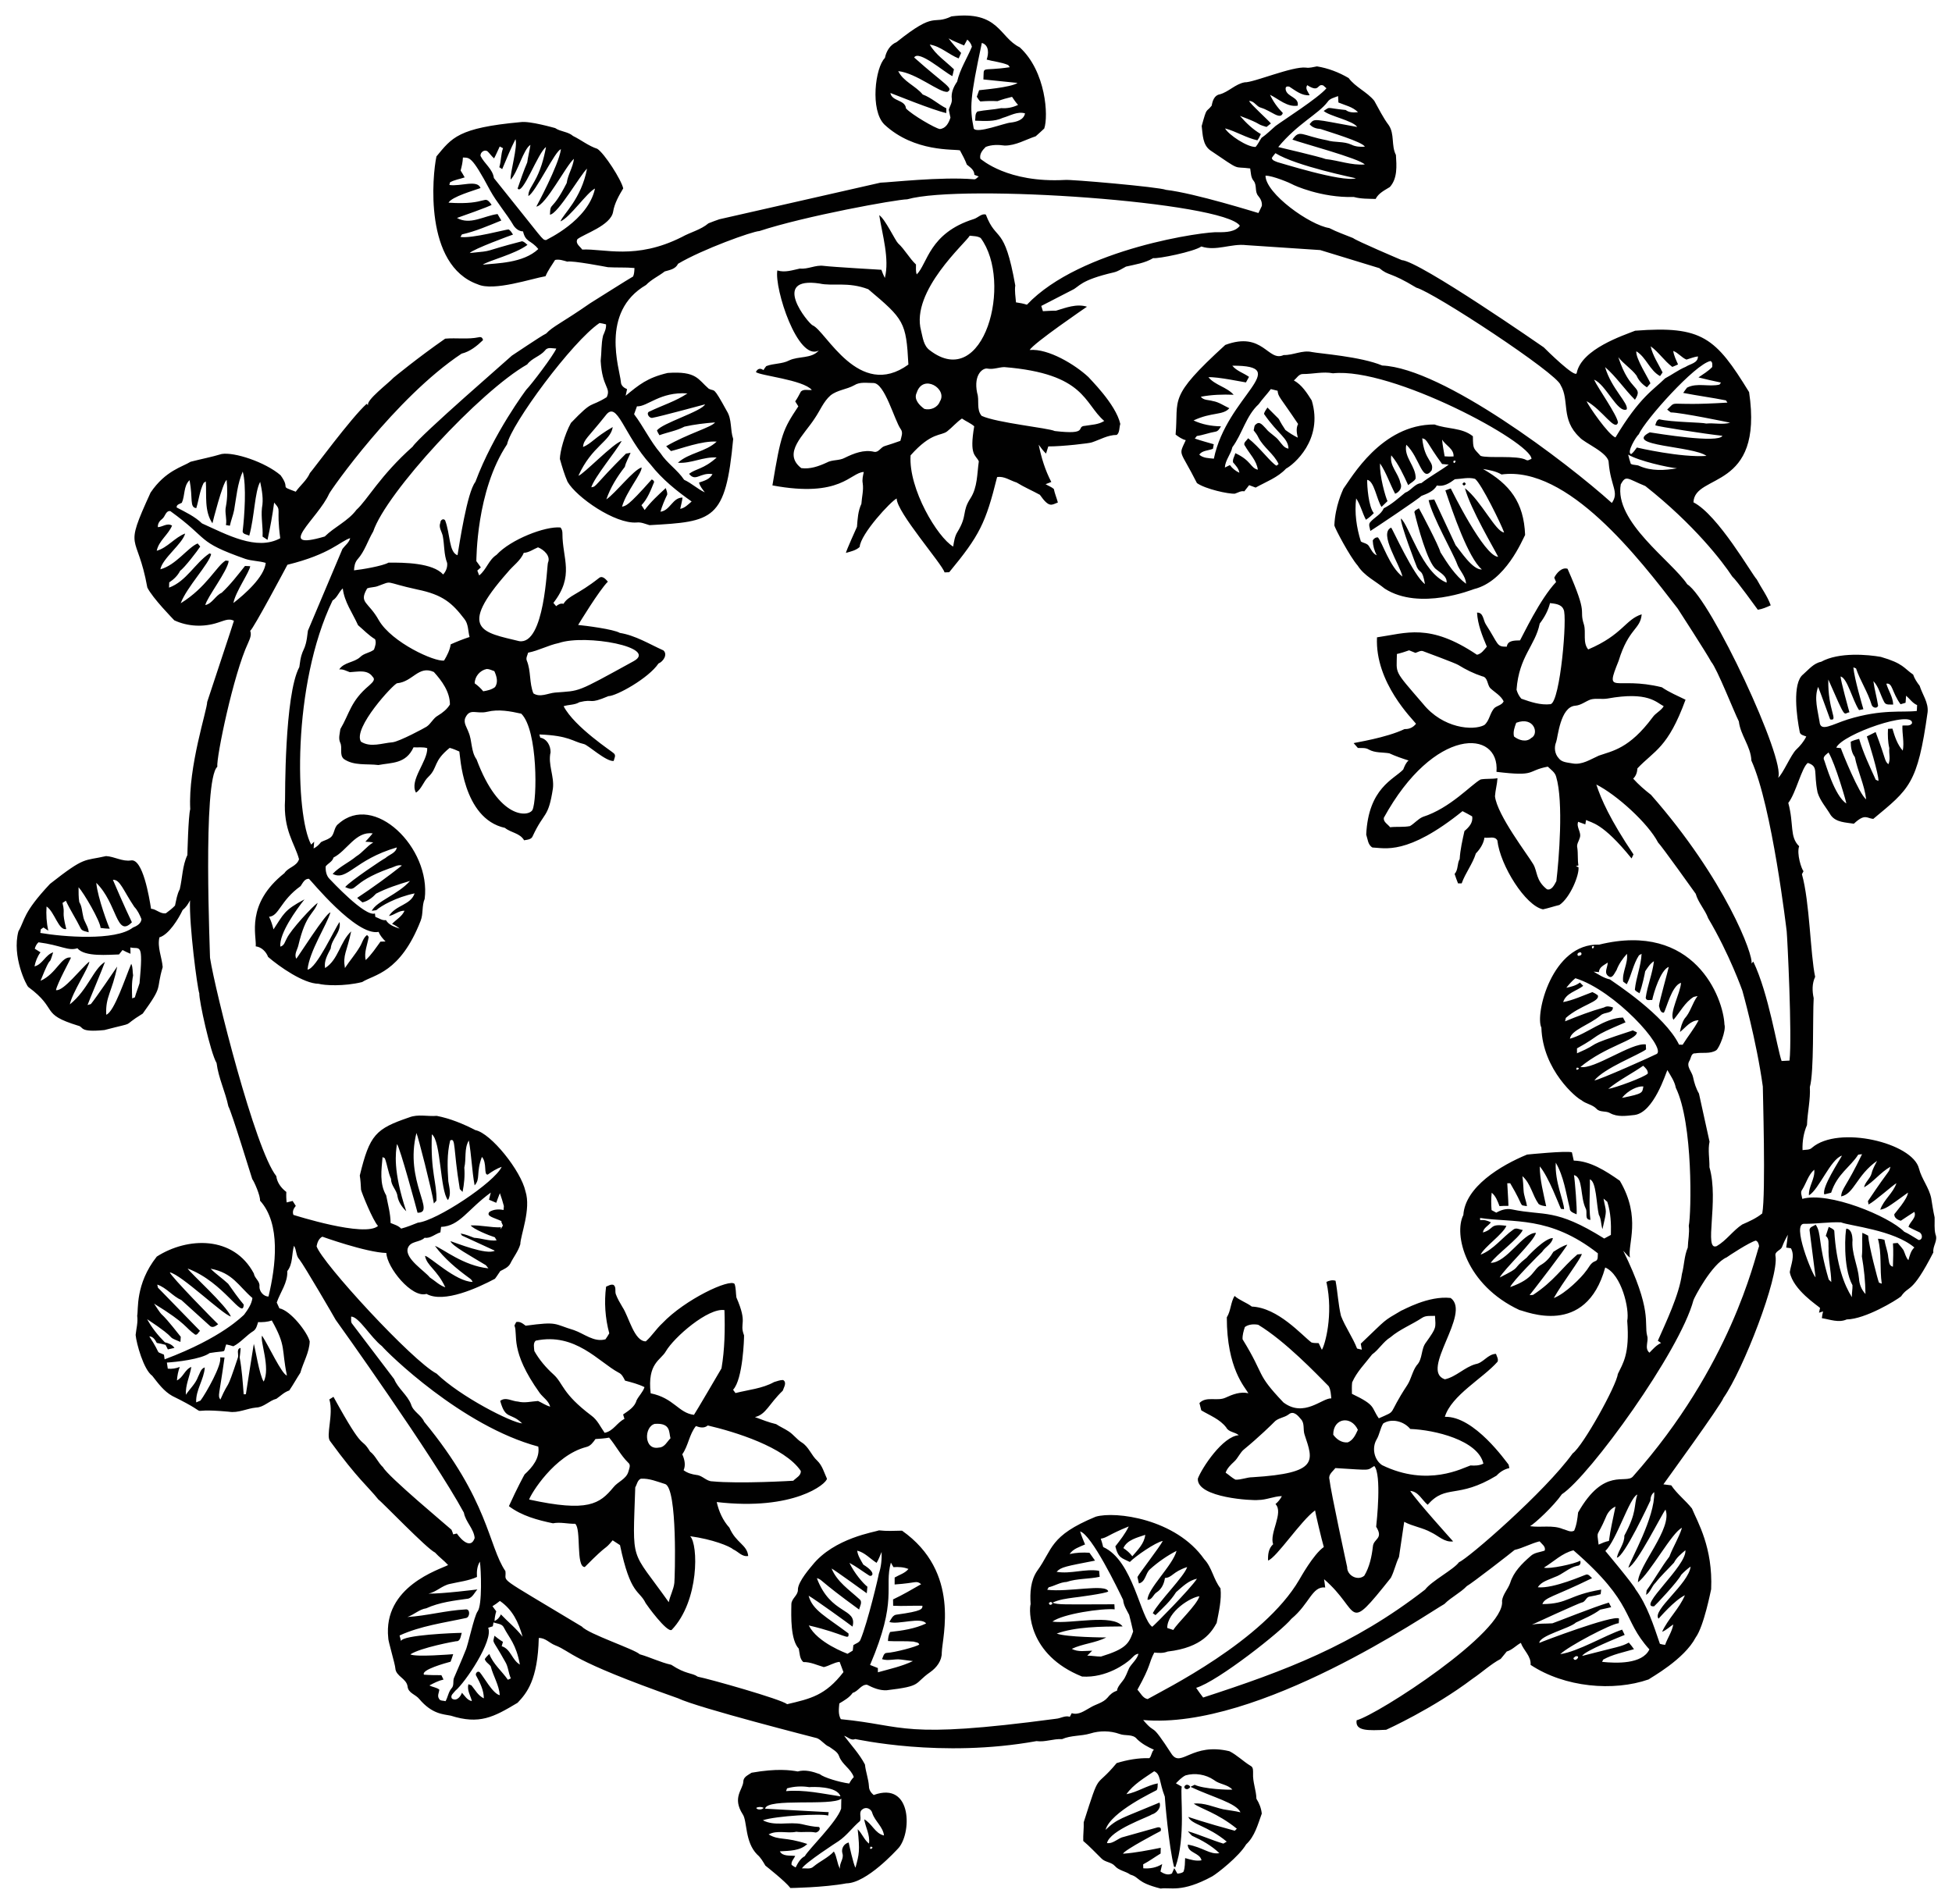 <?xml version="1.0" encoding="UTF-8"?>
<!DOCTYPE svg  PUBLIC '-//W3C//DTD SVG 1.1//EN'  'http://www.w3.org/Graphics/SVG/1.1/DTD/svg11.dtd'>
<svg enable-background="new 0 0 1667.094 1626.38" version="1.1" viewBox="0 0 1667.1 1626.4" xml:space="preserve" xmlns="http://www.w3.org/2000/svg">
<g fill="#010101">
	<path d="m1653 1054.4c-1.24-4.752-0.579-9.682-0.744-14.503-1.24-5.399-2.011-10.88-2.906-16.334-1.818-9.117-8.181-16.445-10.453-25.383-5.423-21.968-68.71-37.168-91.286-17.836-2.121 2.19-5.427 1.625-8.153 2.094-0.275-7.355 0.895-14.668 3.801-21.417 0.372-10.867 3.071-21.623 2.438-32.435 3.666-12.546 2.344-61.108 3.278-75.943-1.308-6.019-1.46-12.547 1.253-18.208-4.13-19.332-4.592-63.912-11.294-87.663 0.4-0.881 0.854-1.735 1.35-2.576-1.695-1.81-5.996-14.755-3.732-21.32-8.355-8.137-4.281-18.606-9.255-37.007 6.577-8.412 11.391-30.241 16.679-34.17 9.454 3.198 4.648 7.414 8.346 25.369 2.259 7.162 7.424 12.795 11.17 19.158 4.449 6.391 12.905 6.267 19.792 7.41 9.678-9.025 11.004-4.572 16.582-4.118 30.812-25.609 37.861-29.617 46.428-91.299 0.771-8.195-4.476-14.902-6.804-22.367-2.286-2.961-4.38-6.074-5.578-9.627-7.96-5.419-8.228-9.498-27.601-15.095-10.846-1.935-35.692-4.272-50.959 4.173-6.459 1.267-10.674 6.68-15.384 10.784-9.571 7.497-5.355 36.822-2.975 48.838 0.234 2.947 3.471 3.292 5.661 4.201-2.121 4.325-5.192 8.016-8.677 11.28-4.385 4.231-11.667 21.344-15.412 24.033 7.234-14.302-57.393-152.72-77.554-165.31-13.304-19.986-62.664-53.462-56.771-85.474 4.585-8.157 5.384-4.775 20.948 1.529 41.66 32.889 66.005 64.656 74.249 77.293 4.063 3.597 21.027 27.385 21.83 28.386 3.87-0.565 7.479-2.162 11.018-3.774-2.865-7.974-7.988-14.709-11.913-22.133-4.164-4.256-33.018-55.104-54.072-65.861 0.911-25.136 60.126-9.257 47.516-94.137-28.534-46.489-40.017-56.882-97.332-52.447-9.748 3.943-45.808 15.52-49.912 36.14-0.844 5.099-26.25-20.018-28.124-21.94-1.001-0.67-105.86-73.546-121.26-74.51-1.004-0.416-39.06-16.584-41.58-18.827-6.762-2.81-13.814-5.137-20.328-8.553-16.629-2.532-54.259-29.395-54.485-44.72 5.68-0.304 21.515 6.429 22.932 7.355 1.002 0.707 24.643 11.624 52.529 10.825 6.019 1.68 12.478 1.474 18.593 1.666 2.548-5.013 7.603-7.341 12.134-10.178 6.666-7.313 5.798-18.194 5.206-27.38-4.146-8.016-0.964-17.767-6.115-25.438-4.903-6.487-8.401-13.842-12.396-20.879-6.211-7.63-15.976-11.5-21.885-19.406-8.291-4.889-17.505-8.429-27.022-9.958-3.14 0.468-6.239 1.584-9.448 1.047-11.346-1.342-44.908 12.903-52.268 12.561-7.961 1.391-13.621 8.154-21.334 10.288-4.614 0.73-6.212 5.633-6.859 9.627-5.025 6.411-3.907 0.423-8.553 17.409 0.895 7.258 0.73 16.004 7.313 20.769 27.223 18.417 18.8 13.455 34.101 15.481 0.675 3.691 0.427 7.713 3.058 10.729 2.879 3.76 0.634 9.131 3.843 12.781 2.038 2.341 3.457 5.358 3.044 8.525-0.868 2.066-1.997 4.022-2.906 6.046-1-0.21-54.429-17.003-78.945-19.791-5.764-2.458-83.032-9.174-86.41-8.457-49.003 2.611-71.125-17.513-72.128-18.111-0.909-4.132 1.846-7.382 4.573-10.096 5.151-2.052 10.839-1.914 16.266-1.171 9.434 0.014 17.726-5.055 26.444-7.933 2.438-2.19 4.903-4.352 7.272-6.625 3.681-10.53 1.531-48.76-20.935-69.373-17.611-8.571-17.513-31.56-58.259-26.43-16.86 8.006-12.601-5.521-46.896 21.981-5.55 2.273-8.87 7.851-9.985 13.539-8.271 8.122-12.795 44.636-0.413 56.895 25.621 23.841 59.65 20.803 64.498 22.05 2.149 3.966 4.297 7.919 5.895 12.161 2.892 2.41 6.349 4.449 6.446 8.718 0.937 0.358 2.796 1.088 3.719 1.446-1.405 0.799-2.479 2.741-4.283 2.355-28.03-2.304-71.732 2.725-79.62 2.892 0 0-137.68 31.292-137.69 31.292-3.113 1.102-6.211 2.19-9.242 3.443-6.638 5.605-15.315 7.547-22.78 11.721-39.398 19.833-66.515 9.689-85.033 10.715-1.859-2.768-6.156-5.068-4.091-8.897 5.322-4.361 28.496-11.636 30.452-23.372 1.184-7.231 4.917-13.773 8.649-19.998-1.676-7.534-16.139-29.992-22.133-33.812-7.506-2.438-13.69-7.52-20.7-10.949-4.393-3.829-10.605-3.54-15.315-6.776-1-0.194-21.615-6.233-29.529-5.068-53.519 4.872-58.641 13.428-71.839 29.295-3.458 15.962-10.969 92.986 35.341 109.29 13.572 6.185 46.178-5.027 57.818-6.941 2.08-5.013 5.33-9.338 8.167-13.91 3.608-0.799 7.052 0.523 10.481 1.446 4.214-1.115 33.622 4.563 34.625 4.752 7.548 0.482 15.15-0.028 22.684 0.689-0.11 2.424-0.165 4.986-1.157 7.231-2.443 1.229-36.593 22.85-36.704 22.876-23.989 16.705-31.912 19.741-37.517 25.838-4.792 2.288-28.5 18.504-29.308 18.896-0.783 1-78.78 68.411-84.744 77.747-27.94 24.888-38.841 45.763-48.012 53.975-7.176 9.627-18.635 14.461-27.063 22.78-43.521 12.794-5.915-15.017 3.705-36.456 1.252-2.942 56.625-82.155 113.17-119.74 7.162-1.749 13.07-6.528 18.276-11.542-0.386-2.121-1.57-2.934-3.539-2.465-9.476 1.997-19.254 0.358-28.757 1.212-23.491 16.311-44.073 33.316-44.073 33.316-4.342 4.714-23.945 19.506-21.72 23.593-0.317-0.317-0.95-0.937-1.267-1.253-13.159 11.816-46.052 56.619-48.453 59.099-2.768 6.322-8.208 10.481-12.134 15.976-15.058-5.629-3.763-1.428-12.946-14.062-13.271-11.375-39.643-19.965-50.27-18.152-8.759 2.644-17.753 4.338-26.595 6.638-6.887 4.379-21.412 7.468-34.156 26.333-23.606 51.585-11.521 32.675-2.768 81.094 4.48 9.101 22.137 27.012 23.028 28.014 11.555 5.385 25.053 5.977 37.131 1.997 4.504-1.226 9.2-4.132 13.787-1.57-0.246 1.328-21.452 64.861-22.835 69.318 0.028 6.695-16.342 55.251-14.475 91.547-1.669 5.938-2.438 39.239-2.438 39.239-4.338 9.145-4.201 19.502-6.514 29.198-2.341 4.325-2.961 9.214-4.049 13.938-2.314 2.479-5.068 4.559-7.795 6.583-4.793 0.799-8.071-3.581-12.671-3.87-1.581-10.028-7.017-42.793-17.009-41.291-7.451 1.198-14.158-3.292-21.417-3.691-19.337 4.456-17.445-0.163-47.846 23.717-23.543 25.113-21.171 30.539-26.995 40.561-5.754 21.513 6.907 46.431 8.443 47.544 26.146 19.326 9.518 22.93 42.682 33.082 4.799 0.974 0.227 5.893 22.284 3.705 30.101-7.83 12.402-1.589 32.765-14.062 18.085-25.047 10.896-19.073 17.037-39.707-0.661-8.443-4.752-16.858-2.796-25.411 8.082-2.327 16.369-15.974 19.833-23.331 2.796-2.245 4.724-5.137 6.322-8.305-0.897 20.676 6.202 74.966 7.906 79.482-0.29 6 9.355 50.228 14.764 59.54 1.584 12.753 7.479 24.488 10.068 37.007 2.603 4.158 19.977 61.086 20.397 62.087 1.553 1.96 6.979 14.123 6.638 18.414 17.957 19.873 13.472 55.888 7.231 81.893-4.256 0.069-7.933-4.504-7.74-8.58 0.689-4.435-4.187-6.928-4.779-11.115-17.283-32.395-56.56-31.259-82.87-14.42-18.642 23.563-15.591 45.769-16.748 50.56 0.799 5.523-0.785 10.949-1.336 16.403 0.656 7.204 6.795 29.664 14.2 34.886 5.013 6.391 9.903 13.222 17.161 17.243 40.325 19.813 4.854 9.445 48.163 13.428 8.043 1.391 15.508-2.823 23.4-3.553 6.666-0.207 11.128-5.936 17.326-7.492 3.581-2.479 6.694-5.729 10.963-7.093 3.374-4.903 6.225-10.178 9.476-15.15 2.493-8.952 7.644-17.285 7.988-26.733-1.88-7.76-16.315-26.446-25.893-28.289-0.757-1.667-1.515-3.305-2.272-4.944 3.057-8.952 9.503-16.927 9.007-26.829 4.917-6.198 3.664-14.42 5.716-21.664 2.369 3.622 1.474 8.456 4.628 11.693 4.077 5.136 30.123 49.88 30.975 51.551 0.831 1.001 83.575 116.86 109.51 164.76 1.391 7.864 8.429 13.511 9.214 21.623-3.06 9.248-10.702 2.643-15.233-3.829-1.047 0.234-2.08 0.468-3.113 0.73-0.386-1.364-0.868-2.686-1.446-3.953-3.436-3.154-54.417-45.647-58.41-53.314-4.393-4.022-6.363-9.792-11.142-13.47-8.616-14.09-3.809 3.243-31.25-46.758-0.881 0.551-2.631 1.667-3.512 2.217 3.849 12.985-3.391 31.254 0.757 35.795 23.732 32.547 32.103 38.401 41.125 49.733 2.818 1.794 41.467 42.157 48.37 45.271 3.457 3.843 7.699 6.831 11.17 10.688-7.311 3.847-55.805 18.262-51.111 62.418-0.303 1.778 5.881 22.417 6.032 25.741 0.468 6.955 9.476 8.594 10.454 15.522 0.565 5.798 6.845 6.79 9.985 10.729 11.028 13.089 20.68 12.951 26.871 14.241 24.512 7.751 36.444 1.385 57.088-10.991 7.85-8.264 17.246-19.526 18.111-55.325 5.426-0.344 9.159 4.352 13.924 6.17 14.933 5.843 10.721 12.046 105 45.298 17.123 8.244 118.5 33.981 118.71 34.088 4.063 1.68 6.432 5.771 10.536 7.396 3.085 2.3 7.052 4.173 8.36 8.085 2.493 7.065 10.082 10.632 12.506 17.753-1.611 1.584-2.851 3.484-3.898 5.495-8.655-1.167-21.686-5.123-25.19-8.016-5.936-2.19-12.506-4.077-18.772-2.3-6.362-1.101-17.763-2.739-39.445 1.088-2.879 1.997-7.065 3.54-7.052 7.671-0.414 6.876-9.679 13.494-0.523 27.807 4.005 5.693 1.664 23.611 12.354 34.39 3.044 2.562 5.013 6.074 7.01 9.476 1.013 0.833 17.082 13.453 21.389 19.144 0 0 28.609-0.396 47.778-3.98 17.466-0.215 42.761-28.344 43.77-29.336 12.145-11.793 13.214-58.481-20.439-46.125-2.259-1.901-4.035-4.352-4.035-7.41-0.386-6.363-2.768-12.34-3.416-18.648-4.697-9.007-11.734-16.472-17.781-24.529 3.237 0.992 5.812 4.339 9.489 2.796 1.048-0.019 73.229 16.498 154.82 1.735 7.396 1.047 14.393-2.149 21.775-1.667 7.602-3.388 16.169-2.465 24.061-4.807 8.14-2.562 17.12-2.479 25.177 0.4 4.848 1.845 11.266-0.234 14.833 4.366 4.132 4.035 9.186 6.735 14.42 9.063-2.162 1.956-1.901 5.289-3.884 7.217-9.476-0.248-18.924 1.432-27.945 4.214-19.326 23.343-13.456 4.586-28.124 50.532 0.193 5.33-0.578 10.646-0.399 15.99 5.537 4.628 10.385 9.985 15.591 14.999 3.154 3.25 8.374 2.947 11.431 6.377 3.484 4.022 9.063 4.338 13.249 7.396 8.312 2.302 4.742 6.566 25.879 11.886 8.016-1.365 17.544 3.943 43.907-10.371 4.407-2.523 23.051-17.117 29.047-27.353 7.451-6.9 10.013-17.106 13.373-26.32-0.496-4.614-2.135-8.801-4.573-12.671-0.193-7.327-3.25-14.255-2.865-21.623-0.041-2.314 0.344-5.275-2.121-6.487-6.266-3.801-11.473-9.145-18.028-12.492-31.922-7.675-41.12 14.089-49.251 2.631-19.705-30.385-12.281-14.85-24.447-29.281 98.598 8.642 243.62-91.591 257.23-99.095 5.743-5.826 13.456-9.379 19.185-15.329 3.861-1.979 38.954-29.191 40.781-30.865 7.355-1.722 13.993-5.537 21.334-7.354 1.873 2.272 5.482 4.435 4.394 7.892-4.104 1.474-8.925 1.611-12.203 4.834-7.176 6.225-14.393 13.387-17.257 22.697-1.832 5.371-6.294 9.682-7.01 15.426 3.656 26.279-106.26 97.26-124.18 102-1.39 9.382 9.873 8.823 25.273 8.112 0 0 39.849-17.936 73.67-43.536 8.167-5.482 15.508-12.451 24.116-17.01 1.79-2.038 3.402-4.242 5.165-6.308 4.655-1.35 7.878-5.11 12.037-7.382 2.341 6.556 8.925 11.321 8.319 18.8 29.206 19.351 70.945 22.845 100.79 12.437 1.858-1.522 30.405-17.026 40.203-35.837 7.039-9.542 12.954-40.247 13.222-41.249 1.543-35.625-11.474-57.129-16.417-68.974-5.537-6.941-12.671-12.327-17.671-19.736-2.245-0.317-4.49-0.578-6.693-0.854 0.663-1.071 49.067-67.512 51.345-73.932 16.789-23.816 47.412-103.15 44.39-121.1-0.923-4.146 4.545-4.669 5.647-7.906 1.364-3.553 3.016-6.969 4.862-10.288-0.275 3.677-0.895 7.313-1.377 10.977 1.005 0.151 3.03 0.441 4.036 0.592 3.65 6.597 0.027 13.69-0.978 20.425 2.946 15.28 23.977 28.574 25.865 30.575-0.331 1.322-0.634 2.672-0.895 4.049 1.143-0.372 2.3-0.73 3.471-1.102-0.496 1.887-0.854 3.801-1.033 5.757 6.969 1.116 14.338 4.187 21.21 1.088 15.898-0.227 42.35-16.337 46.442-19.709 6.937-10.123 8.754-0.954 27.559-37.544-0.753-5.396 4.136-10.134 1.809-15.423zm-76.164-368.08c-10.061-6.379-17.778-34.298-18.855-36.897-1.749-2.934 1.818-4.958 3.663-6.625 5.734 9.337 15.289 42.521 15.192 43.522zm56.11-68.464c-1.763 2.823-5.482 1.515-8.195 1.956-0.303 7.134 1.694 14.282 0.303 21.375-4.655-5.165-6.914-12.216-8.842-18.786-0.936 0.055-2.837 0.151-3.787 0.207-0.248 5.509-0.138 11.073 1.143 16.458-0.51 4.6 1.253 9.434-0.813 13.759-3.635-3.321-1.584-3.036-10.88-27.504-2.521 1.253-5.027 2.479-7.506 3.76 1.026 2.289 10.329 32.766 9.917 38.013-0.579-0.262-1.735-0.757-2.314-1.019-5.192-11.459-10.66-22.835-14.186-34.941-2.493 0.578-4.917 1.336-7.189 2.452 0.041 4.614 0.661 9.324 3.526 13.125 2.451 12.175 8.222 23.648 9.668 36.126-6.06-4.496-20.453-40.136-21.623-43.756-0.978-0.11-2.934-0.331-3.911-0.441 5.268-11.679 66.291-32.582 64.689-20.784zm-80.171-31.099c1.552 3.661 10.274 27.78 10.274 27.78 7.486 1.554-2.165-7.64-1.584-34.087 15.827 36.097 12.561 28.656 18.042 28.014-0.29-1.001-7.719-27.548-7.52-30.644 5.902 1.733 9.807 19.634 15.715 28.744 0.923-0.193 2.782-0.565 3.719-0.758-0.765-2.613-7.813-26.392-8.553-35.74 0.565 0.234 1.694 0.675 2.259 0.895 3.608 10.701 10.082 20.149 13.304 30.975 0.675 2.465 4.407 3.815 5.578 0.964-1.074-7.079-3.126-13.979-4.049-21.072 4.724 4.986 5.977 11.858 9.159 17.698 1.35 3.126 5.054 2.093 7.754 2.341-0.234-6.542-4.077-11.845-5.867-17.849 5.457-0.988 4.561 7.088 12.147 17.56 1.061-0.317 3.209-0.95 4.283-1.267 0.11-2.025 0.262-4.035 0.468-6.032 3.154 2.672 5.44 6.349 9.393 8.016-0.097 1.666-0.179 3.333-0.248 5.013-12.485 1.511-29.473-1.812-58.796 7.176-13.887 4.425-23.56 11.087-24.268 2.052-1.513-9.74-4.873-20.152-1.21-29.779zm-1140.5-360.64c5.362-3.679 27.471-8.901 38.206-16.941-1.405-1.212-2.713-2.644-4.572-3.113-36.901 9.53-21.722 7.803-44.734 10.082 2.672-3.295 35.886-15.441 36.966-15.77-1.088-1.611-2.025-3.471-3.829-4.38-2.085-0.113-30.976 7.926-41.07 6.418 0.317-0.537 0.95-1.625 1.267-2.176 11.597-2.603 22.629-7.423 33.633-11.886-1.061-1.846-2.135-3.678-3.209-5.509-11.349 1.432-23.414 9.723-34.652 3.333 1.001-0.343 29.075-10.171 29.57-11.252-7.004-9.552-2.401 0.551-36.773-1.791 2.823-5.173 21.787-10.425 27.325-12.506-2.794-7.466-16.841-1.178-26.623-2.617 0.124-0.551 0.399-1.666 0.523-2.218 3.843-2.259 8.401-2.768 12.547-4.283-1.088-1.997-2.245-3.925-3.457-5.826 1.005-3.65 1.804-7.341 1.969-11.142 5.519 0.474 7.124-2.203 23.083 27.848 5.867 10.743 14.131 19.943 20.328 30.493 1.901 2.672 4.531 4.655 7.933 4.793 2.185 9.54 6.751 7.206 13.029 15.054-12.919 12.218-35.586 12.058-47.46 13.389zm54.017-21.031c-3.593-0.5-0.566 1.583-44.486-52.984-0.992-7.726-8.154-12.272-11.431-18.938-0.358-3.03 3.498-5.95 6.17-3.732 1.887 1.887 3.388 4.118 5.426 5.867 1.777-3.319 3.195-6.79 4.82-10.164 0.702 0.372 2.121 1.116 2.823 1.488-1.928 5.234-1.556 10.908-3.181 16.224 0.62 0.413 1.845 1.226 2.465 1.625 3.677-8.567 7.079-17.312 11.349-25.576 2.107 6.35-4.8 28.978-4.104 34.501 6.045-6.101 10.742-25.867 16.858-29.625-0.689 5.027-2.08 9.93-2.727 14.985-3.14 7.272-5.605 14.778-8.209 22.257 4.182 6.445 17.402-30.742 24.24-35.382-1.914 10.233-4.724 20.315-9.93 29.405-2.025 3.994-5.261 7.644-5.151 12.382 5.832-2.421 23.185-39.395 27.835-39.886-1.978 13.847-21.017 48.935-21.017 48.935 7.958-0.738 25.451-35.229 32.118-40.808-0.813 7.272-5.192 13.483-6.184 20.7-12.981 25.583-13.887 15.339-14.296 27.022 6.823-0.503 26.284-34.562 31.664-39.307-4.895 25.94-20.306 38.661-22.711 45.037 8.122-3.256 22.542-24.641 29.515-28.055-5.874 27.389-40.855 43.33-41.856 44.029zm-431.47 588.77c0.565-0.399 1.708-1.185 2.273-1.57 1.377 0.909 2.755 1.804 4.159 2.686-1.556-6.762-1.969-13.731-1.501-20.645 6.881 4.547 10.253 20.865 16.83 19.24-4.268-16.942-0.627-11.416-3.195-22.27 0.716-0.468 2.135-1.419 2.851-1.887 3.76 8.085 8.704 15.508 12.616 23.51 1.212 2.589 4.517 2.658 6.9 3.457-0.234-5.055-4.035-8.897-4.752-13.8-1.005-4.035-0.978-8.346-3.278-11.955-0.73-4.201-0.592-8.498-0.634-12.74 4.478 4.836 18.496 28.855 18.814 34.776 2.575 0.427 5.192 0.565 7.809 0.661-1.172-2.278-10.221-26.104-11.5-39.17 17.918 17.443 17.104 47.437 30.424 33.661-4.912-10.019-16.153-35.895-16.224-36.236 6.119-0.487 8.764 8.918 18.29 23.097 2.837 2.975 4.586 6.721 6.115 10.495-0.344 3.898-4.104 5.908-7.355 7.203-14.891 11.572-59.794 7.887-79.028 4.559 0.097-0.772 0.29-2.301 0.386-3.072zm84.358 45.945c-1.212 4.077-2.892 8.016-3.994 12.148-0.578 0.207-1.735 0.633-2.314 0.854-0.151-6.528-0.592-13.125 0.799-19.544-0.592-3.319-0.069-6.873-1.584-9.958-4.964 11.654-14.508 41.127-21.348 43.494-0.823-15.469 5.025-19.344 9.352-41.153 0 0-18.762 27.751-22.505 32.063-0.702 0.207-2.121 0.62-2.823 0.813 0.82-2.568 13.244-31.917 14.875-36.828-10.113 6.171-14.318 23.573-29.997 36.291 2.063-10.157 16.268-31.423 16.679-36.567-6.953 5.431-22.153 25.635-28.51 24.364 0.852-5.26 12.55-26.795 12.864-27.807-8.421-1.51-12.301 13.749-26.072 19.86 10.73-26.86 6.138-9.173 10.798-24.336-6.666 2.176-9.09 10.357-15.935 12.01 0.854-4.338 2.493-8.47 5.11-12.024-1.611-1.047-3.25-2.066-4.876-3.058 0.537-2.094 1.543-4.035 3.168-5.482 19.045 2.419 25.513 7.745 33.234 5.055 6.135 7.707 26.957 5.447 35.547 5.316 0.992-1.281 1.983-2.534 2.989-3.787 2.204 1.212 4.476 2.259 6.818 3.209-0.028-1.363-0.083-4.063-0.11-5.413 7.863 1.999 11.227-5.812 7.835 30.48zm552.99 687.84c6.17-1.749 12.63-2.038 18.951-1.033 2.155-0.239 23.93-1.183 26.636 7.878-15.384-2.314-30.727-5.84-46.414-4.476 0.207-0.592 0.62-1.777 0.827-2.369zm-26.251 16.651c1.79-1.019 4.325-0.978 6.17-0.069-0.482 1.736-5.84 2.08-6.17 0.069zm33.592 50.904c-1.24-0.634-2.396-1.35-3.457-2.19-0.592-2.934 2.025-5.165 3.085-7.658-4.297-0.523-10.812 0.606-13.098-3.911 8.043-0.537 17.216-0.22 23.427-6.294-19.599-6.461-23.794-2.728-33.041-8.167 7.396-3.939 15.825-0.579 23.662-2.259 5.495 0.785 11.032-0.496 16.486 0.647 1.997-0.165 4.793-2.741 2.947-4.724-4.986-0.165-9.82-1.267-14.64-2.41-10.922-2.355-23.179 2.107-33.371-3.333 11.073-3.762 50.38-5.944 55.78-3.994 0.11-0.73 0.331-2.19 0.441-2.92-0.648 0.059-53.319-2.948-54.32-2.989 1.883-9.45 56.606-1.914 65.104-8.525-0.083 2.823-0.055 5.674-0.151 8.525-3.645 11.375-27.896 34.788-31.002 40.547-3.9 2.025-5.938 5.882-7.852 9.655zm63.974-17.739c4.531 0.289-2.08 4.118 0 0zm-8.952-21.967c1.35-3.237-1.57-7.699 2.204-10.026 3.195-2.438 7.547-0.165 8.319 3.54 2.3 6.845 9.118 11.528 9.916 18.896-7.74-1.722-10.302-10.357-16.913-13.8 1.171 6.997 5.165 13.401 4.091 20.728-4.187-3.278-5.867-8.608-9.641-12.244 1.965 18.931 1.271 21.015-1.887 32.793-1.72-2.38-5.622-20.485-5.812-21.486-4.09 1.019-6.556 5.206-5.344 9.297 1.556 4.655-2.961 8.443-2.011 13.208-2.7-4.614-2.562-10.275-5.289-14.819-4.972 5.371-11.762 8.195-17.312 12.809-2.617 2.658-6.666 1.308-9.958 1.653 2.362-4.605 30.098-22.576 31.099-23.193 7.134-4.754 12.037-11.902 18.538-17.356zm260.26-20.77c4e-3 1.834 3.445 42.904 7.892 59.925l1.116 0.331c9.11-25.043 4.017-62.766 5.468-68.822-1.653-0.978-3.347-1.859-4.986-2.81 2.52-2.507 4.986-5.206 8.236-6.79 8.112-2.3 17.216-0.826 24.199 3.925 4.738 3.829 11.5 3.595 15.77 8.208-3.067 0.41-24.676-0.455-32.187-4.104-0.895 0.441-2.699 1.322-3.595 1.763 19.357 9.044 39.041 13.772 42.723 21.775-4.793-1.212-9.696-1.68-14.53-2.534-8.401-1.887-16.555-5.895-25.37-4.889 5.732 4.327 19.837 7.725 36.787 21.403-0.427 0.441-1.295 1.322-1.735 1.749-24.851-6.681-39.721-11.803-39.721-11.803 2.734 6.576 16.183 7.333 32.82 21.1-0.716 0.427-2.149 1.281-2.865 1.708-10.275-3.099-20.039-7.575-30.328-10.564 1.102 1.281 2.204 2.631 3.498 3.815 8.346 3.774 16.679 8.429 23.4 14.875-8.221 1.424-13.864-4.948-26.953-7.3-0.179 7.424 10.302 6.721 11.707 13.442-4.807 0.895-9.421-0.634-13.979-1.901-0.275 3.87 0.028 7.919-1.405 11.624-1.446 1.295-3.388 1.405-5.192 1.68-0.95-1.584-1.818-3.154-2.686-4.724-0.647 1.515-1.322 3.044-1.997 4.573-3.457 1.763-6.859 0.289-9.792-1.722 0.441-2.162 0.978-4.256 1.487-6.349-4.82 3.071-10.495 4.091-16.155 3.636-0.028-0.854-0.083-2.534-0.11-3.388 5.179-2.699 9.889-6.198 14.888-9.228 0.041-1.667 0.083-3.305 0.124-4.917-10.701 2.107-21.348 4.297-32.242 5.068 1.174-3.188 31.171-18.893 32.173-19.378 0.689-2.424-0.207-3.471-2.644-3.126-1e-3 0-28.674 8.071-28.675 8.071-5.234 0.964-8.87 6.101-14.516 5.358 2.616-11.182 35.03-22.066 38.247-24.419 4.118-1.157 8.374-5.771 6.597-10.192-33.284 14.007-35.786 13.472-46.083 23.331 4.29-15.568 42.659-33.154 43.66-33.95 1.143-1.694 0.675-3.898 0.95-5.785-9.379 1.777-17.395 7.534-26.774 9.255 5.964-8.456 15.315-13.855 23.703-19.599 5.706 2.467 4.118 8.903 9.075 21.679zm405.52-1136.6c-2.355-1.308-5.275-0.565-7.534-1.901-0.909-2.589-1.584-5.247-2.259-7.878 9.018 5.436 33.88 10.978 41.718 11.679-10.618 1.86-21.816 2.48-31.925-1.9zm60.49-89.729c2.011 0.758 1.57 3.443 1.501 5.151-3.429 3.553-7.713 6.074-11.734 8.856 6.349 1.611 12.767 3.085 19.213 4.407-0.317 0.427-0.95 1.281-1.253 1.722-9.09 2.162-19.02-1.818-27.683 2.575-1.226 1.432-2.231 3.002-3.292 4.531 12.12 2.383 24.364 3.967 36.511 6.391 0.303 0.468 0.923 1.419 1.226 1.887-54.414 3.401-41.912-2.904-51.441 5.964 0.757 0.606 2.272 1.818 3.03 2.41 8.759 0.071 49.752 8.539 50.752 8.815-6.762 1.901-13.607 0.028-20.425 0.702-3.804-1.092-29.778-1.104-40.189-3.65-2.259 0.758-2.768 3.154-3.319 5.165 2.412 1.095 42.679 7.388 57.308 8.952-3.376 6.717-55.297-1.96-62.046-2.947-23.084 11.796 37.076 11.563 48.453 20.122-21.849 1.556-58.471-6.893-59.471-7.162-1.474 1.969-2.81 4.091-4.779 5.578-4.501-0.643 4.209-15.156 6.418-16.872 5.566-12.338 47.933-59.842 61.22-62.597zm-78.973 52.557c-0.61-6.336-17.379-29.816-20.398-36.594 9.964 3.881 20.015 28.777 27.807 25.424 2.026-5.221-13.092-17.685-18.414-36.195 9.572 8.264 16.569 19.02 25.507 27.89 7.627-12.169-4.289-5.46-14.213-36.388 4.517 5.922 11.156 9.792 15.577 15.77 1.79 4.214 5.013 7.575 8.856 10.013 0.758-0.868 2.245-2.589 2.989-3.457-1.63-4.151-12.834-21.414-12.037-27.339 8.58 5.275 11.307 16.335 20.26 21.182 0.551-0.785 1.625-2.355 2.162-3.14-3.622-7.327-8.401-14.213-10.192-22.312 6.941 5.041 11.624 12.478 18.497 17.615 1.639-0.661 3.278-1.336 4.903-2.121-1.625-3.746-3.54-7.437-4.104-11.528 4.311 1.584 7.065 5.688 11.294 7.396 3.25-0.937 6.391-2.273 9.792-2.727 0.138 5.757-6.707 6.377-10.481 8.925-6.225 2.603-11.61 6.721-17.56 9.834-9.895 9.87-21.508 15.595-42.392 50.477-5.849-1.992-23.245-27.135-24.667-30.989 13.596 7.483 24.293 26.193 26.814 18.264zm-290.8-222.44c-1.763-0.757-4.517-1.377-4.834-3.567 0.868-1.474 2.025-2.741 3.085-4.09 18.025 11.158 67.725 21.063 68.726 21.458-11.644 3.617-65.975-13.694-66.977-13.801zm51.744-56.414c0.096 1.818 0.207 3.636 0.303 5.468 5.702 2.383 12.313 3.719 16.72 8.305-3.677 0.289-7.437 0.454-10.509-1.901-17.603-1.725-12.577-3.159-18.813 0.799 4.847 4.454 24.975 8.221 28.633 13.69-38.735-6.984-36.039-7.659-40.671-2.369 2.369 2.933 5.798 3.842 9.379 4.104 6.502 2.282 36.205 11.038 37.779 15.122-3.911 0.234-7.864 0.041-11.418-1.735-6.625-3.085-14.131-1.625-20.99-3.774-21.931-4.157-23.145-9.589-29.405-0.551 6.293 2.556 57.365 16.151 61.771 21.251-11.404 0.84-22.229-3.416-33.427-4.642-4.696-1.898-39.45-10.002-40.45-10.247 16.522-20.037 34.144-28.08 42.034-38.426 1.998-3.152 5.855-3.771 9.064-5.094zm-65.393 35.672c-1.722 2.548-3.002 5.399-5.013 7.74-7.024 0.383-23.214-10.437-26.113-15.811 9.476 2.507 17.96 8.043 27.587 10.164 1.267-1.611 2.093-3.498 2.961-5.33-6.914-4.008-12.602-9.558-17.836-15.536 20.89 7.783 12.21 6.393 22.698 9.448 1.24-1.005 2.479-1.997 3.746-2.989-1.905-2.466-17.995-17.003-18.593-19.199 4.448-0.083 6.115 4.738 10.054 5.757 8.778 2.542 16.612 10.989 18.717 4.531-4.476-4.545-8.264-9.779-10.922-15.577 7.479 3.705 14.695 10.743 23.606 9.31 1.446-7.217-8.622-7.341-10.151-13.277-0.551-2.617 0.455-3.594 3.044-2.947 5.247 3.347 10.66 7.919 17.312 7.313-1.102-2.796-4.132-5.495-2.052-8.608 10.928 6.975 8.193-1.767 13.731 0.276 0.675 0.592 2.011 1.79 2.686 2.383-6.97 8.302-36.83 27.271-43.48 32.214-3.98 3.389-7.644 7.191-11.982 10.138zm-259.96-47.998c-2.989 4.27-5.302 9.462-4.531 14.792 0.399 3.292-1.777 6.101-2.562 9.173 0.331 2.273 1.005 4.49 1.405 6.762-1.474 4.449-3.815 9.228-9.076 9.724-3.982-0.608-23.831-12.168-28.895-17.588-0.689-7.616-12.065-5.867-13.318-13.208 1.241 0.358 36.396 14.752 47.736 17.161 0-1.005 0.027-3.03 0.041-4.035-6.997-3.498-12.754-9.104-20.177-11.831-6.184-7.492-16.527-10.963-20.921-19.97 15.904 1.779 35.225 18.666 42.103 17.698 5.514-3.277-1.797-5.518-28.496-29.336 4-6.756 25.567 12.574 32.655 15.908 0.413-1.942 0.84-3.884 1.336-5.798-7.038-6.886-15.66-12.423-20.673-21.155 9.365 1.488 16.155 8.498 24.695 11.845 0.689-1.556 1.405-3.113 2.121-4.669-3.788-3.967-7.506-8.029-10.743-12.464 4.201 2.479 8.828 4.035 13.236 6.074 0.909-1.666 1.79-3.36 2.727-5.027 1.901 1.598 3.429 3.622 3.967 6.101-4.16 9.955-10.206 19.238-12.63 29.843zm14.186 39.996c-3.542-18.058-3.177-25.576 6.928-73.106 6.28 1.914 5.922 9.2 4.104 14.241 6.088 1.722 12.533 2.135 18.414 4.669 0.344 0.468 1.033 1.391 1.364 1.846-25.354 3.811-21.858-1.924-22.546 10.454 1e-3 0 29.156 2.975 29.157 2.975-5.688 3.975-31.567 5.94-32.82 6.225-0.606 1.887-1.253 3.746-1.969 5.578 0.978 1.363 1.667 3.002 3.057 4.035 4.862-0.413 9.71-0.523 14.572-0.262 4.077-1.488 8.236-2.699 12.464-3.677 1.584 2.383 3.195 4.752 5.137 6.873-4.518 2.19-9.379 3.126-14.379 2.768-6.707 1.336-13.58 1.529-20.301 2.865-2.3 1.942-1.57 5.22-1.983 7.851 7.947 0.234 16.321 1.033 23.73-2.465 6.17-1.735 12.258-5.716 18.882-3.787-1.116 5.688-7.313 7.258-12.244 7.878-5.04 0.255-28.881 9.766-31.567 5.039zm-275.84 287.22c9.71 12.395 22.105 22.381 34.914 31.402-2.947 2.479-5.785 5.606-9.751 6.28 0.744-3.195 1.543-6.377 1.983-9.627-8.525-0.096-10.605 11.183-18.869 12.065 1.487-5.041 3.498-9.93 5.812-14.64 0.138-1.942-0.716-3.746-1.281-5.55-6.349 5.908-12.85 11.762-18.015 18.772-0.937-1.377-1.804-2.782-2.713-4.146 5.303-5.537 7.974-12.864 10.825-19.819-0.317-1.129-1.019-1.845-2.121-2.135-21.066 23.818-21.961 22.202-25.314 23.276 3.625-12.983 17.212-28.729 16.72-33.564-7.031 2.071-22.21 21.944-30.107 27.297 3.457-10.123 9.241-19.406 15.783-27.793 0.992-4.27 3.319-7.988 4.917-12.01-0.978 0.179-2.947 0.523-3.925 0.702-27.911 27.688-24.82 28.125-29.639 28.757 2.768-8.741 20.741-30.27 25.962-39.5-6.792 1.361-32.871 28.769-36.966 29.653 11.543-25.58 27.522-29.357 29.322-41.607-15.443 8.825-18.115 14.101-25.369 17.037 0.474-6.478 4.267-7.967 19.241-26.884 10.134-13.721 15.308 16.576 38.591 42.034zm1.791-40.147c4.725-0.654 44.582-11.445 44.582-11.445-2.857 6.058-37.216 16.212-41.07 22.394 0.592 1.377 1.295 2.713 2.107 3.98 7.093-2.589 14.64-3.76 21.375-7.327 8.553-1.901 17.367-2.947 26.141-3.609-3.06 4.219-23.591 9.701-41.759 20.356 1.35 1.377 2.741 2.755 4.118 4.118 8.139-1.874 26.425-8.952 39.004-8.071-9.42 8.897-23.634 9.448-33.11 18.042 11.335 0.881 21.788-5.316 33.11-4.462-11.23 10.108-17.781 9.42-23.565 13.938 5.662 7.181 9.383-1.379 19.998 0.234-2.273 4.435-7.121 5.785-11.487 7.203 0.758 3.264 3.03 5.743 4.931 8.401-6.267-2.892-11.349-7.878-17.67-10.743-5.647-8.484-14.585-14.103-20.15-22.684-8.773-10.233-14.42-22.601-22.56-33.33 0.84-2.231 1.667-4.462 2.424-6.735 8.932 0.501 19.621-12.681 43.136-11.032-9.861 6.625-21.499 10.192-32.187 15.343-3.772 1.09-0.371 6.503 2.632 5.429zm-252.22 120.98c6.17-6.859 8.718-16.004 13.387-23.799 11.062-33.102 90.962-119.58 131.53-142.73 3.994-5.413 11.018-6.886 15.301-11.996 2.19-3.168 6.363-1.556 9.531-1.543-2.285 5.708-21.402 30.909-25.59 35.079 0 0-28.037 37.245-43.508 78.835-7.107 8.876-13.695 53.643-15.246 62.611-7.418-2.49-6.144-18.222-10.591-29.804-1.584-2.052-4.146-0.124-4.049 2.025-1.722 3.911 1.143 7.465 2.011 11.183 1.529 7.713 0.881 15.839 3.774 23.262 0.399 3.526-0.992 7.176-3.416 9.792-8.881-9.947-33.325-10.265-46.717-10.109-4.853 2.847-22.722 5.878-29.405 6.57 0.137-3.332 0.729-6.775 2.988-9.379zm33.826 105.82c13.473-1.265 18.241-15.513 31.347-9.627 6.955 7.671 13.773 17.037 13.731 27.807-2.438 4.035-6.225 7.024-10.206 9.434-4.09 2.245-5.895 6.914-9.71 9.476-1.5 1.017-23.156 12.688-29.102 13.346-8.925 0.675-18.621 4.752-26.953-0.523-7.26-11.57 28.031-49.572 30.893-49.913zm40.106-19.405c-7.968 1.324-44.495-15.285-55.642-34.239-9.094-16.384-17.422-14.691-10.054-27.366 2.92-1.129 6.184-0.84 9.118-1.983 13.588-4.91 4.105-3.527 33.867 2.961 21.683 4.424 29.702 11.614 39.968 25.053 3.622 4.38 3.085 10.288 4.504 15.481-5.495 1.763-10.839 3.925-16.1 6.267-0.758 5.011-3.113 9.515-5.661 13.826zm18.139 48.907c4.034-8.571 9.238-2.901 18.772-5.137 9.586-2.355 19.571-0.468 29.005 1.639 14.309 14.079 13.645 74.211 9.531 82.265-3.418 6.013-28.606 8.228-47.695-43.178-4.972-6.9-3.622-15.88-6.928-23.414-1.349-3.912-4.545-7.906-2.685-12.175zm58.121-20.839c-3.622-8.994-1.942-19.034-5.605-27.945-0.992-2.314 0.578-4.628 1.102-6.831 9.007-1.735 17.133-6.349 26.141-8.222 23.088-7.928 85.466 3.754 63.961 15.494-50.327 27.665-44.962 25.014-67.114 26.815-6.104 0.565-12.728 4.422-18.485 0.689zm12.45-111.63c-1.002 2.928-2.813 70.361-24.543 67.018-30.812-7.508-53.485-9.543-9.889-58.837 4.49-5.633 10.936-9.724 13.745-16.582 4.559-0.234 8.14-3.113 12.189-4.724 4.876 1.956 11.032 7.355 8.498 13.125zm-52.254 90.79c2.273 0.014 4.325 1.184 6.459 1.859 1.928 4.283 3.498 9.297 0.606 13.58-2.879 2.231-6.57 3.044-10.095 3.622-2.121-2.589-4.573-4.876-7.3-6.79 0.028-5.921 4.615-11.196 10.33-12.271zm-260.44-141.98c2.837-6.267 1.308-14.324 6.597-19.296 3.018 15.758-0.203 23.187 5.743 23.882 2.204-7.065 2.879-14.737 6.28-21.513 0.468-0.331 1.391-0.992 1.859-1.322 0.799 11.996-1.487 25.259 5.661 35.795 0.149-1.001 8.747-34.828 12.12-37.09 0.661 7.52 0.84 15.164-0.606 22.615-1.253 5.316 1.047 10.633 0.014 15.963 0.84 0.151 2.507 0.455 3.347 0.592 0.937-4.518 2.727-8.801 3.636-13.332 1.928-11.032 2.796-22.615 7.355-32.931 3.37 11.829 1.42 38.361 0.014 50.298-0.702 3.305 3.512 3.333 5.564 4.435 4.51-16.27 4.617-37.451 9.324-45.96 1.529 7.272 2.961 14.861 1.515 22.27-0.895 8.181 0.978 16.293 0.523 24.502 1.405 0.923 2.823 1.846 4.228 2.782 2.3-10.536 4.27-21.155 5.661-31.856 6.79 7.84 1.588 2.864 5.192 30.479-20.205 11.03-45.752-3.244-66.811-12.685-6.184-5.95-14.131-9.682-21.665-13.621-0.165-2.657 2.686-2.946 4.449-4.007zm44.045 85.639c1.751-9.608 13.721-26.305 14.351-31.457-1.102-0.055-3.333-0.152-4.449-0.207-6.322 7.906-12.492 16.004-19.888 22.89-5.523 2.493-7.878 9.159-14.007 10.522 1.29-6.398 19.125-29.26 19.97-37.71-0.661-0.083-1.969-0.234-2.617-0.317-7.815 4.667-16.372 22.984-38.371 36.484 5.225-13.975 24.436-33.811 26.003-42.062l-1.419-0.537c-12.561 8.498-19.764 23.882-34.542 29.24 0.041-1.116 0.124-3.347 0.165-4.462 3.898-2.562 7.258-5.785 9.352-9.985 3.384-2.138 15.024-17.252 17.119-20.645-0.551-0.661-1.639-1.983-2.19-2.644-8.328 3.389-18.607 18.596-31.843 22.078 1.721-9.331 18.902-21.72 21.155-30.562-8.98 3.429-15.012 12.134-24.268 14.737 1.763-8.622 9.834-13.621 13.084-21.486-4.091-2.589-7.919 1.102-12.12 1.322-0.22-3.03 1.46-5.399 3.788-7.134 2.534-1.942 2.906-7.12 6.873-6.583 34.049 24.548 21.467 25.814 64.098 40.836 5.661 1.845 11.693 1.667 17.367 3.402-1.243 12.109-17.973 26.794-27.611 34.28zm-59.319 642.06c-8.12-3.814-1.105 1.93-12.506-15.646 3.264 0.11 5 3.058 6.391 5.619 2.52 0.399 5.013 0.992 7.492 1.653 0.661 1.267 1.322 2.562 1.956 3.884 1.873-0.454 3.746-0.881 5.633-1.281-1.901-2.837-5.027-4.008-8.181-4.793-5.908-5.826-11.183-12.45-15.15-19.764 29.55 19.567 13.692 13.374 28.427 19.447 0.069-1.102 0.22-3.292 0.289-4.394-22.388-28.417-11.81-11.576-22.808-28.331 28.678 17.607 26.002 20.141 35.107 26.485 1.914 0.578 2.823-2.204 4.173-3.182-1e-3 0-35.959-36.937-35.961-36.938-0.138-0.661-0.427-1.969-0.565-2.617 7.961 2.686 13.057 9.958 20.618 13.235 0 0 24.638 22.311 24.639 22.312 2.355 1.667 4.848-0.317 6.735-1.68-2.591-2.347-40.422-40.825-41.291-44.334 9.957 2.022 45.037 35.923 52.157 37.751-3.661-9.458-34.442-36.886-36.911-41.001 31.301 11.789 47.373 44.521 47.888 30.796-4.793-5.661-9.021-11.734-13.291-17.781-4.807-4.504-10.343-8.195-14.999-12.877 18.897 3.495 23.71 14.677 35.713 25.066-0.744 5.454-3.994 9.972-7.162 14.296-1.227 0.87-18.524 19.583-67.817 38.068-0.135-1.004-0.438-3.001-0.576-3.993zm105.02 17.781c-4.236-0.757-15.796-25.818-21.21-33.977-2.047 4.04 7.433 27.681 1.35 39.197-3.778-5.845-7.209-28.82-8.415-32.201-0.268 0.971-6.721 42.556-6.762 42.985-0.468 0.028-1.405 0.055-1.873 0.083-0.826-10.495-1.515-21.031-3.429-31.388 0.303-2.727 0.716-5.468 0.771-8.195-3.787 0.661-1.598 5.344-2.204 7.933-10.832 32.685-6.768 17.277-15.067 36.167-2.38-3.913-1.116-2.088 3.553-35.961-0.937-0.027-2.823-0.083-3.76-0.11 1.873 6.077-12.159 30.784-16.761 36.911-0.923 0.386-2.768 1.143-3.691 1.529-0.51-10.55 6.68-19.433 7.355-29.859-3.595 1.074-4.159 5.234-5.798 8.112-2.135 5.881-6.969 10.109-10.343 15.246-0.523-8.236 3.374-15.797 4.641-23.786-5.537 2.135-6.928 8.994-12.285 11.528 0.262-3.939 1.061-7.809 2.41-11.514-3.278 1.267-6.721 1.887-10.233 1.46-0.275-1.735-0.523-3.471-0.757-5.192 7.353-0.448 29.151-2.713 36.539-8.14 15.954-2.639 11.024 0.862 14.117-7.368 2.08 0.386 4.104 0.964 6.115 1.598 6.556-3.388 11.073-9.352 17.299-13.167 2.355-1.749 2.989-4.834 3.815-7.465 3.953 0.11 7.933-0.069 11.693-1.432 12.582 22.446 8.084 23.71 12.93 47.006zm135.5 278.21c-1.859-0.578-4.793-0.028-5.647-2.204-1.598-2.41 0.041-5.123 0.344-7.63-2.3-1.969-5.812-2.107-8.47-3.622 3.843-2.025 7.726-4.063 12.01-5.013-0.606-1.267-1.212-2.52-1.818-3.746-4.958-0.028-9.93 0-14.875-0.413-2.631-4.198 18.634-9.981 22.739-11.087 0.826-2.121 1.57-4.27 2.217-6.432-1.017 0.081-32.153 2.639-36.58 0.165 8.764-5.761 38.003-11.131 39.004-11.211 3.953 0.262 3.939-4.517 4.889-7.162-6.388 0.03-50.892 1.81-51.854 6.997-0.413-1.598-0.854-3.195-1.24-4.765 18.001-8.236 37.848-10.798 57.047-14.985 3.195-1.005 3.374-8.016-0.785-7.258-16.693 0.854-32.889 5.454-49.568 6.459 5.674-1.956 10.054-6.528 16.114-7.437 11.28-5.151 23.786-6.57 35.961-8.264 3.719-1.198 5.234-5.165 7.685-7.85 0 0-29.376 3.748-41.91 3.595 6.914-1.336 11.762-7.024 18.676-8.346 7.658-1.804 15.646-2.562 22.877-5.895-0.303-4.531 0.041-9.159 2.493-13.098 1.019 6.591 2.137 37.201-1.928 42.461-3.113 4.192-8.331 29.785-10.398 33.633-3.126 7.919-6.597 15.687-9.916 23.524-0.881 2.81 0.303 6.28-1.942 8.58-2.714 3.126-3.1 7.45-5.125 11.004zm47.929-46.938c0.358-1.267 0.716-2.521 1.074-3.746-2.562-1.529-4.972-3.305-7.244-5.206-1.513 7.32-2.369 1.475 9.131 22.133 2.713 4.338 2.713 9.682 4.862 14.296-0.633 0.289-1.901 0.882-2.534 1.171-5.192-7.465-12.575-13.359-15.866-22.05-1.377 1.363-2.81 2.713-3.87 4.38 0.744 2.713 3.498 3.994 5.068 6.156 2.121 8.374 7.148 15.949 7.754 24.708-6.019-1.211-13.809-16.009-17.216-19.695-1.983-1.543-4.228 1.625-2.782 3.319 3.209 5.908 6.336 12.175 6.377 19.061-4.889-2.314-7.327-7.107-10.577-11.073-0.647-0.262-1.956-0.771-2.603-1.019-1.377 5.123 1.79 9.655 2.975 14.448-3.911-0.689-6.032-4.407-8.47-7.134-1.267 3.388-4.559 7.534-8.512 5.027-1.887-2.672 1.487-4.862 2.92-6.818 8.25-6.805 32.7-42.977 27.959-53.714 1.308-0.441 2.617-0.868 3.953-1.267 0.151-0.826 0.454-2.493 0.606-3.319 3.016 1.171 7.217 0.978 8.814 4.338 4.559 8.927 10.494 14.005 13.718 31.664-6.722-3.733-7.755-13.387-15.537-15.66zm-0.674-27.187c-1.088 2.521-2.906 4.545-5.454 5.661 0.124-2.837 0.675-5.592 1.474-8.291-1.129-1.446-2.204-2.892-3.223-4.366 2.204-1.391 4.352-2.823 6.349-4.49 10.731 7.385 15.898 18.098 19.364 30.562-5.385-7.121-12.423-12.617-18.51-19.076zm915.93 37.338c0.455-0.372 1.35-1.13 1.804-1.515 5.455-1.13-0.592 5.991-1.804 1.515zm24.557 3.195c0.22-0.482 0.675-1.432 0.909-1.914 8.208-4.545 17.422-6.253 26.306-8.897-1.336-1.997-2.851-3.856-4.407-5.633-6.76 3.641-8.211 3.171-39.776 11.376 1.616-4.158 33.277-16.683 36.236-17.946-0.73-1.529-1.46-3.016-2.176-4.504-14.859 4.988-37.308 18.629-52.832 20.948 6.772-6.672 43.45-26.051 49.954-26.43 0.055-1.005 0.165-2.989 0.22-3.994-4.988-3.383-66.895 20.099-68.079 20.838 0.153-6.373 25.998-12.388 31.25-17.409 7.01-3.416 14.434-6.28 20.714-11.018 3.126-0.771 6.308-1.253 9.434-2.093-0.661-1.336-1.322-2.644-2.011-3.925-11.831 3.302-46.139 17.159-48.191 17.684-5.853 0.454-11.789-0.083-17.56 1.212 1.476-0.806 40.028-18.35 42.503-18.951 3.319-0.344 3.787-5.013 7.203-5.137 3.044-0.496 6.06-1.171 9.049-2.011 0.124-0.978 0.344-2.934 0.468-3.911-28.265 4.72-27.89 12.228-50.243 12.382 2.287-5.999 9.203-5.856 42.461-22.16-1.501-1.143-2.686-3.36-4.807-3.113-1.594 0.248-27.96 12.271-41.525 10.908 3.044-4.972 9.283-6.322 14.255-8.636 6.914-2.328 12.079-8.071 19.296-9.682 2.534 0 3.333-2.217 2.672-4.366-5.051 2.758-26.362 7.354-31.03 5.895 8.291-5.041 15.604-12.464 25.232-14.778 53.206 46.14 40.955 58.176 64.842 84.62-6.021 12.778-28.41 11.92-40.367 10.645zm3.195-123.54c1.474-3.884 4.339-7.451 8.222-9.09-1.914 9.765-4.352 19.461-5.592 29.35-3.099 0.578-5.977 1.846-8.828 3.14-1.611-13.36-1.713-4.723 6.198-23.4zm50.946-6.501c6.208 16.141-23.334 47.693-23.537 62.101 10.547-8.028 29.015-42.704 37.599-46.552-2.644 8.622-7.63 16.197-10.756 24.612-7.038 9.2-12.643 19.447-19.433 28.84-0.11 0.964-0.317 2.879-0.427 3.843 3.87-2.438 4.71-7.313 7.974-10.33 4.793-6.156 10.55-11.445 15.797-17.161 2.231-4.421 6.088-7.492 9.765-10.646 1.489 13.227-41.658 49.303-26.719 47.888 1.004-0.72 20.225-20.981 23.166-26.912 2.424-2.603 5.123-4.958 8.016-7.052-1.641 14.869-33.306 37.484-27.394 44.527 1.003-0.893 13.276-15.523 22.518-20.012-4.793 11.459-14.351 19.998-19.475 31.223 3.608-1.405 6.322-4.214 9.531-6.28-1.033 6.294-4.903 11.5-6.942 17.436-1.542-0.138-3.03-0.427-4.462-0.868-5.523-16.114-10.701-32.751-20.866-46.662-1.201-3.33-24.871-31.655-25.714-32.655 9.573-9.216 20.631-45.644 27.27-48.218-3.257 10.253 8e-3 14.506-11.073 35.093 0.234 6.941-5.013 12.203-6.377 18.786 5.93 0.034 27.629-46.558 28.633-48.7 0.041-2.837 0.937-5.495 3.278-7.245 0.74 21.862-20.284 57.649-22.078 64.539 7.239-2.67 28.886-46.459 31.706-49.595zm-27.835-28.275c-6.033 6.833-24.586-8.449-46.814 30.713-0.565 5.261-1.226 10.688-3.361 15.549-3.154 1.763-6.418-0.62-9.503-1.336-8.966-3.787-18.827-1.102-28.179-2.493 4.257-2.481 19.798-16.755 27.201-27.297 23.6-15.459 100.74-121.98 112.37-165.77 0.509-1.867 15.651-31.133 28.358-36.567 1-0.837 19.937-13.275 24.901-14.31 1.832 0.647 2.548 2.975 2.782 4.766-4.106 11.407-23.909 102.22-107.76 196.74zm133.75-355.3c-2.273 0.138-4.531 0.248-6.762 0.358-4.023-11.491-10.909-57.067-24.157-84.895l-1.598 1.598c2.144-6.246-22.221-71.773-85.818-144.09-5.413-4.214-10.605-8.691-15.191-13.8 2.479-2.355 3.416-5.468 3.636-8.787 14.667-15.458 25.976-17.3 41.084-58.63-6.845-3.361-13.938-6.308-20.26-10.646-39.874-9.762-49.093 7.762-36.897-22.532 8.6-28.132 18.611-26.662 19.709-39.776-13.919 4.302-16.252 17.526-45.684 29.997-4.848-5.867-1.708-14.227-3.595-21.059-4.742-14.785 4.36-6.143-14.034-47.833-4.71-1.584-9.407 3.567-11.363 7.589 0.496 1.239 1.019 2.493 1.556 3.746-13.888 14.73-28.165 45.291-30.782 49.83-4.283 0.179-10.591-0.289-11.28 5.358-8.943 0.229-6.833-1.871-17.836-18.91-2.424-3.498-1.983-10.385-7.603-10.178 0.565 10.164 4.449 19.819 8.374 29.088-2.341 2.713-4.683 6.239-8.443 6.914-40.659-27.365-60.352-18.425-85.377-14.875-1.844 38.794 30.705 70.146 33.33 73.822-2.424 3.14-5.812 4.724-9.765 4.531-15.895 7.596-42.076 11.467-43.508 12.024 1.185 1.377 2.397 2.755 3.622 4.132 3.14 0.179 6.57-0.427 9.379 1.363 5.316 2.975 11.638 2.217 17.45 3.195 5.316 2.452 10.867 4.366 16.445 6.129-2.355 2.066-3.429 4.917-4.559 7.74-7.952 8.382-29.732 15.725-31.595 55.573 1.295 3.801 1.391 8.842 5.316 11.032 10.398 0.298 29.513 7.148 76.921-31.057 2.823 1.336 5.482 2.961 8.236 4.462 0.923 5.468-2.81 9.31-6.583 12.533-1.735 7.906-3.595 15.825-4.077 23.937-2.328 4.008-1.06 9.145-4.338 12.671 0.909 2.713 1.832 5.413 2.934 8.085 0.771 0 2.328 0 3.113 0.014 3.168-8.938 9.31-16.5 12.12-25.562 3.622-3.787 6.542-8.264 7.355-13.539 3.691 0.771 8.76-1.722 11.004 2.438 2.398 21.44 24.101 55.86 38.963 58.837 4.724-1.005 9.338-2.603 14.048-3.732 9.089-6.139 17.052-25.428 16.279-32.27-0.565-0.207-1.667-0.62-2.217-0.84 0.537-0.165 1.611-0.496 2.149-0.675-0.854-5.027-0.179-10.151-0.978-15.177-0.744-2.989 1.405-5.55 2.121-8.319 1.763-4.738-3.209-9.021-1.364-13.773 2.038 0.689 4.063 1.46 6.115 2.217 0.165-0.937 0.496-2.823 0.661-3.76 4.509 2.529 13.761 1.837 38.839 32.848 0.399-0.854 1.226-2.589 1.639-3.457-19.982-29.697-27.693-47.266-31.732-59.677 17.354 8.726 44.227 33.08 52.736 49.527 2.942 2.832 31.45 42.786 32.146 43.797 2.149 7.63 7.919 13.47 10.633 20.907 18.198 30.624 29.184 61.784 29.184 61.784s12.019 42.31 17.491 81.934c-0.114 1 2.692 92.076-0.496 108.43-5.096 4.159-11.142 6.818-17.106 9.448-7.988 5.247-13.47 13.663-21.802 18.469-11.359 4.45 2.202-38.396-6.184-67.404 0.138-7.286-1.432-14.64 0.083-21.83 0-3e-3 -9.035-41.084-9.035-41.084-2.534-4.366-4.049-9.173-5.055-14.089-0.909-4.683-6.211-9.104-3.03-13.952 1.322-2.204 1.363-6.611 4.82-6.294 5.977-1.102 12.616 0.757 18.015-2.631 2.763-2.066 8.606-17.003 7.024-22.009-0.956-22.914-25.715-88.203-107.03-68.244-40.463-1.363-54.922 59.84-49.334 70.833 1.13 36.591 30.275 60.426 34.046 61.922 3.925 3.361 9.517 3.732 13.098 7.52 2.934 3.209 7.892 1.487 11.473 3.622 6.432 3.622 13.979 2.369 20.962 1.625 16.484-2.135 26.74-35.848 28.027-38.371 2.796 4.848 6.156 9.489 7.217 15.122 14.848 30.325 13.275 107.29 11.073 117.91 0.785 6.198-0.689 12.368-0.854 18.593-3.085 7.189-2.989 15.136-5.013 22.615-2.334 17.826-13.683 41.319-20.563 56.978 0.689 0.482 2.066 1.419 2.755 1.901-4.035 1.859-6.9 5.192-9.93 8.305-4.6-3.939-0.344-9.724-1.983-14.613-2.706-10.737 4.786-21.124-20.37-72.417 1.942 1.914 3.498 4.187 5.716 5.84-2.282-11.334 10.053-34-8.649-65.682-12.281-8.635-25.393-16.928-39.349-17.216-0.565-2.369-1.088-4.724-1.584-7.079-4.695-1.467-37.288 1.826-38.288 1.928-22.425 9.208-52.887 27.569-54.43 51.648-8.378 16.508 1.976 59.71 47.943 81.149 5.198 0.897 56.618 23.841 73.23-36.333 13.879 5.904 20.891 35.502 18.8 45.588 2.281 28.585-3.803 36.469-8.057 45.436-0.935 9.502-29.658 61.462-38.536 67.762-23.402 32.615-89.606 90.086-97.07 92.938-4.501 6.256-23.411 16.008-28.937 23.386-61.591 47.803-119.76 69.506-189.58 92.222-2.094-2.686-4.091-5.468-5.977-8.277 18.502-5.464 73.553-48.996 81.355-58.975 15.505-12.818 17.638-27.999 28.868-26.747-0.234-2.383-0.647-4.738-0.978-7.065 31.896 27.392 17.848 48.024 57.033-1.184 2.947-5.688 4.146-12.065 6.955-17.794 0-1e-3 4.449-30.052 4.449-30.052 7.286 3.925 15.742 4.958 22.987 9.007 6.156 2.823 11.404 8.746 18.8 7.713 0 0-31.626-35.026-36.649-43.122 7.079 0.551 10.013 7.823 14.902 11.845 15.888-18.055 25.283-4.552 58.823-24.887 2.947-3.209 6.666-5.537 10.963-6.446-0.165-0.744-0.496-2.231-0.661-2.975-2.002-2.248-29.271-41.67-54.444-40.809 5.526-18.347 32.601-32.934 45.037-47.103 0.868-2.341-0.716-4.559-1.377-6.694-7.093 0.193-10.688 7.727-17.45 8.787-9.517 2.686-16.514 10.825-26.196 12.96-21.981-7.381 22.984-56.332 4.958-69.47-19.175-2.194-40.717 10.488-42.241 10.839-16.229 9.527-11.294 6.111-34.542 28.207 0.289 1.694 0.592 3.388 0.909 5.124-1.377-0.331-2.727-0.647-4.063-0.978-3.732-9.627-9.985-18.18-13.731-27.862-2.383-9.875-2.782-20.081-4.655-30.052-2.686-0.813-5.371-0.207-7.809 1.005 6.27 28.275-1.455 54.534-3.884 57.969-0.895-1.914-1.777-3.829-2.713-5.688-2.066-0.193-4.214 0.138-6.17-0.578-8.192-6.133-28.523-29.702-50.918-30.644-4.655-3.526-10.385-5.247-14.764-9.104-3.416 5.729-3.099 12.671-6.611 18.304 0 44.009 15.649 59.753 18.414 64.842-6.762-1.611-13.525 0.992-19.571 3.801-7.079 3.264-16.376-1.556-22.215 4.559 0.565 2.052 1.074 4.146 1.57 6.253 7.382 4.393 15.935 7.561 21.32 14.64 2.094 4.091 7.451 3.76 10.702 6.583-13.677 0.917-31.437 27.805-34.955 37.076-1.045 16.618 47.823 18.938 51.455 18.263 6.955 0.028 13.373-3.154 20.301-3.319-1.322 2.631-3.181 4.903-5.44 6.804 7.189 7.46-5.428 24.825-2.025 34.322-3.967 3.567-4.517 8.87-4.325 13.91 7.262-2.424 28.029-34.126 40.147-42.819 0.12 1.717 5.766 25.693 7.465 31.278-9.039 6.285-20.332 26.972-20.99 27.972-30.532 52.291-115.87 94.114-129.48 101.92-4.104-0.689-6.06-5.234-8.718-8.002 12.029-21.631 9.411-22.264 14.392-31.732 3.843 0.372 7.727 0.661 11.376-0.868 30.029-3.401 37.896-17.317 41.91-24.447 1.859-9.682 4.325-19.626 3.278-29.529-5.991-7.534-7.231-17.863-13.91-24.929-24.207-34.536-75.847-41.19-92.608-36.305-39.881 16.48-36.492 27.641-50.078 46.332-5.633 8.222-6.225 18.731-5.578 28.385-1.453 4.778-2.804 43.072 43.921 61.84 20.852 1.432 37.752-11.341 41.291-14.668 2.135-1.845 3.829-4.586 6.914-4.765-1.295 4.807-5.385 7.906-7.878 11.996-1.763 3.677-2.906 7.74-5.495 10.977-1.983 2.672-4.476 5.151-5.027 8.608-3.333 0.992-5.964 3.223-8.057 5.922-3.884 4.517-9.958 5.454-14.806 8.484-4.834 2.631-9.875 6.625-15.728 4.738-0.413 0.771-1.24 2.314-1.653 3.085-4.049-1.336-7.768 1.363-11.734 1.68-133.2 17.779-127.33 5.848-183.84 0.372-2.369-4.228-1.694-8.897-1.281-13.456 4.214-2.576 8.581-4.931 11.431-9.049 4.752-1.253 7.176-7.231 12.23-6.914 5.234 2.658 10.701 4.986 16.72 4.71 31.118-3.679 22.815-5.421 37.255-15.494 5.426-3.774 10.027-9.806 9.861-16.651 0.443-13.946 16.345-68.73-33.922-104.18-6.556 0.124-13.112 0.51-19.64-0.262-3.198 1.365-38.42 6.398-57.06 29.873-0.711 1-12.339 13.789-12.244 20.824 0.165 4.903-5.55 7.479-5.578 12.396-0.221 10.545-0.757 30.398 6.308 37.958 0.868 3.925 0.606 8.443 3.87 11.445 6.198-0.151 11.693 2.644 17.533 4.297 4.6-1.005 8.663-3.994 13.483-4.476 1.212 2.865 2.093 5.853 3.278 8.759-15.366 19.919-27.963 22.688-48.136 27.422-4.488-4.135-67.189-21.801-76.26-23.496-5.164-3.581-9.974-1.793-22.656-10.178-9.31-2.066-17.863-6.404-26.967-8.993-4.18-4.232-43.853-17.31-49.306-23.607-76.416-46.051-63.923-36.679-65.365-47.406-14.678-21.572-14.062-60.501-69.415-127.62-2.562-5.909-9.462-8.58-11.197-14.916-3.264-8.126-11.032-13.359-14.406-21.485-1e-3 -1e-3 -35.685-47.02-35.685-47.02-1.694-1.694-0.854-4.27-1.074-6.336 6.391-0.357 16.833 17.928 26.333 25.19 4.382 5.439 68.193 68.331 133.5 85.79 1.57 9.751-5.013 17.657-11.679 23.772-0.358 0.584-6.328 11.45-13.401 27.132 10.894 8.264 24.515 11.9 37.627 14.64 6.294-1.267 12.575 0.578 18.924 0.399 5.464 4.121 0.4 37.109 8.264 36.938 21.38-21.656 15.7-13.129 23.785-22.794 2.094 1.322 4.173 2.727 6.28 4.09 9.047 43.172 16.325 38.026 21.926 49.582 0.802 1.413 18.062 25.284 22.202 22.863 23.759-24.824 22.759-73.215 15.784-80.047 18.984 2.584 33.673 8.474 36.883 11.294 4.325 1.928 7.437 6.528 12.699 5.592-0.934-9.737-10.333-10.94-16.073-24.185-5.578-6.156-8.994-13.828-10.812-21.885 65.825 7.664 93.801-15.533 94.137-19.957-2.479-5.33-3.898-11.156-8.277-15.37-5.123-4.641-7.231-11.886-13.236-15.577-4.256-2.617-7.093-6.873-11.294-9.517-3.402-2.273-7.189-3.87-10.577-6.129-6.225-1.432-12.148-3.829-18.111-6.032 9.55-2.218 11.743-11.02 23.744-22.532 0.923-2.81 3.774-7.01 0.331-9.131-2.686-0.055-5.192 1.033-7.727 1.749-10.068 5.592-21.94 6.57-32.972 9.393-0.51-0.716-1.529-2.135-2.038-2.837 8.43-8.866 9.442-44.198 9.366-46.442-4.308-11.236 3.494-9.323-6.542-32.407-0.551-3.829-0.317-7.809-1.529-11.5-3.917-4.881-42.43 13.187-61.812 33.647-5.123 4.697-8.787 10.757-14.021 15.37-9.941 0.056-14.434-21.008-19.901-29.198-2.121-3.553-4.242-7.162-5.688-11.032-0.964-2.631 0.537-5.991-1.942-7.974-2.272-0.813-4.366 0.716-6.391 1.474-1.735 13.304-0.785 26.939 2.713 39.886-1.061 1.694-2.011 3.484-3.25 5.096-9.765 2.768-18.18-4.834-26.939-7.85-17.576-5.273-13.26-7.549-41.222-3.76-2.41-1.818-4.82-3.87-8.071-3.126-0.386 0.73-1.129 2.203-1.501 2.947 3.293 8.295-4.482 21.183 21.637 57.721 2.934 3.87 7.561 6.625 8.883 11.583-3.746-0.978-6.873-3.292-10.357-4.82-5.716 0.344-11.418 1.956-17.119 0.496-5.123-0.22-10.522-4.297-15.205-0.592 4.566 16.641 8.81 9.427 18.731 19.24-9.355-0.757-52.772-22.866-73.037-42.516-20.675-10.66-98.253-95.031-102.51-108.8 0.578-3.126 1.901-6.735 4.917-8.181 0 0 37.285 13.43 54.664 13.924 0.429 12.335 21.718 38.809 34.267 34.955 14.893 8.244 44.03-5.254 58.479-12.933 1.68-2.107 3.016-4.435 4.586-6.597 3.168-1.639 6.831-3.113 8.567-6.446 2.699-5.537 6.749-10.412 8.484-16.376 0.17-7.831 9.402-29.988 4.407-45.354-3.853-17.46-29.381-49.515-42.751-52.199-10.467-5.385-21.444-9.93-33.013-12.175-7.809 0.634-15.935-1.653-23.455 1.267-28.708 9.813-33.776 14.69-42.269 49.72 0.661 4.008 0.854 8.057 1.074 12.12 0.561 2.628 10.046 26.217 14.503 30.933-11.345 10.055-71.263-9.214-72.265-9.448-1.116-2.892 0.193-5.495 2.038-7.699-0.881-1.419-1.79-2.823-2.699-4.214-1.708 0.386-3.402 0.826-5.096 1.267-0.358-2.975-0.455-5.964-0.275-8.938-4.38-3.402-7.892-7.878-8.58-13.552-18.071-22.535-52.238-158.16-56.606-186.52 0.211-1.002-6.534-151.96 6.225-163.1-0.912-8.256 13.841-79.253 26.223-105.6 1.391-3.347 3.292-6.9 1.873-10.564 2.565-1.381 31.284-55.426 31.787-56.427 36.699-9.048 44.758-19.915 53.603-22.766-0.923 3.87-4.366 6.184-6.597 9.228 0 1e-3 -29.501 69.84-29.501 69.841-2.241 20.836-5.05 12.068-7.341 31.085-12.821 23.84-12.083 112.26-12.189 113.27-1.671 26.047 8.301 37.288 11.941 50.849-1.983 6.253-9.228 6.79-12.478 11.9-33.397 26.466-23.652 53.483-24.502 62.542 4.944 0.606 8.856 4.531 10.564 9.049 9.677 8.335 30.27 22.797 43.15 22.932 4.767 1.371 21.548 2.412 37.186-1.487 9.919-6.417 32.423-7.449 49.954-52.364 2.355-6.032 0.881-12.726 3.429-18.69 5.575-43.428-43.319-91.567-73.725-63.988-4.091 2.878-2.947 9.283-7.272 11.941-2.272 1.625-5.096 2.19-7.506 3.553-1.763 2.204-3.732 4.228-6.349 5.426 0.165-1.928 0.331-3.856 0.482-5.771-0.868 0.813-1.722 1.639-2.576 2.479-13.546-24.846-16.573-136.1 18.29-208.53 4.049-2.41 5.261-7.272 8.718-10.302 1.295 11.555 8.388 21.058 13.015 31.402 4.779 4.049 9.131 8.732 14.571 12.01 1.226 2.947 0.055 6.088-0.95 8.897-3.553 2.81-8.525 2.975-11.789 6.336-5.316 4.848-13.8 4.27-17.891 10.564 3.278-0.413 6.088 1.322 9.062 2.341 6.625-0.289 15.026-2.589 19.516 3.967 2.906 2.768-1.143 5.495-2.975 7.382-15.987 13.403-16.626 23.737-24.626 37.255-0.455 3.856-1.859 7.933-0.096 11.679 2.052 4.407-0.923 10.192 2.975 13.814 8.663 6.088 19.723 3.967 29.598 5.22 11.341-2.19 23.463-0.827 30.011-15.122 3.911 0.262 7.878-0.482 11.707 0.702 0.482 11.19-15.594 27.535-9.6 37.985 4.986-3.278 6.322-9.572 10.619-13.497 8.3-7.999 3.655-12.986 18.152-24.722 2.851 0.73 5.564 1.928 8.25 3.113 0.691 2.438 2.478 57.284 38.949 65.241 5.11 4.214 12.781 4.338 16.348 10.577 2.644-0.482 6.322-0.592 7.382-3.608 9.968-21.406 13.245-14.74 17.243-40.712 1.24-10.44-4.421-20.48-2.011-30.865 0.069-5.509-2.989-11.376-8.814-12.506-0.179-0.675-0.551-2.025-0.744-2.699 25.638 0.967 28.379 6.069 38.054 8.208 3.448 0.697 18.908 15.123 25.383 14.434 0.468-2.135 2.3-4.807 0.096-6.556-0.654-1-33.592-22.337-42.833-40.216 4.449-1.474 9.393-0.923 13.497-3.443 13.212-3.204 7.024 2.299 24.736-5.151 6.888-0.067 34.38-15.34 42.792-27.904 3.98-1.556 8.071-7.644 4.228-11.156-12.189-5.482-23.882-12.822-37.269-14.971-5.296-3.171-29.416-6.198-35.575-6.79 0.629-1 17.91-29.546 25.383-36.994-1.832-2.052-4.669-5.495-7.575-3.099-18.327 14.469-26.054 14.91-30.314 22.05-2.424-0.647-4.462 0.482-6.267 1.997-0.592-0.689-1.777-2.08-2.369-2.782 18.223-23.428 7.682-37.714 7.713-59.223 0.027-1.873-0.358-3.843-1.735-5.206-12.868-1.245-42.476 10.203-54.554 23.386-6.721 4.27-8.649 12.795-14.819 17.56-0.523-1.391-1.047-2.768-1.57-4.132 0.992-0.909 1.997-1.818 3.002-2.713-1.226-1.845-2.548-3.595-3.843-5.358 0.144-1-0.321-59.89 26.237-99.783 3.47-17.122 55.657-87.968 79-103.63 1.859 0.289 3.691 0.675 5.523 1.171 0.303 3.429-1.184 6.501-2.507 9.558-1.722 7.079-1.226 14.42-2.066 21.609 1.276 23.036 9.071 22.562 5.165 31.016-15.446 9.55-10.765 1.4-30.562 21.981-5.681 10.387-9.335 24.713-9.448 30.768 1.887 6.597 3.788 13.208 6.542 19.516 7.682 13.286 40.618 36.19 59.044 34.79 3.843-0.455 7.368 1.267 10.977 2.273 54.528-3.043 65.031-4.042 71.453-73.657-2.658-7.754-0.937-16.637-5.399-23.772-12.243-22.279-9.918-16.24-15.467-19.116-9.231-7.901-10.17-15.224-35.093-13.47-17.387 4.111-24.403 10.007-35.878 19.461 0.386-1.887 0.868-3.746 1.212-5.619-2.768-1.157-5.247-3.058-5.302-6.335-0.94-10.834-18.135-59.486 21.499-82.65 4.586-4.793 10.756-7.52 15.949-11.569 4.352-1.267 9.228-1.983 11.404-6.556 20.819-12.391 63.547-27.736 69.456-27.945 38.903-12.84 116.96-27.001 126.28-27.119 47.472-13.488 270.44 2.302 284.06 22.574-3.87 5.261-11.845 5.592-17.987 5.523-10.326-1.016-118.21 13.664-163.87 61.936-3.058-0.964-6.184-1.584-9.338-1.997-0.344-4.807-1.281-9.613-0.606-14.448-9.394-52.84-15.958-36.429-25.121-60.504-3.443-1.336-6.969 2.865-10.426 3.815-38.072 11.997-39.366 38.152-48.604 47.254-1.005-2.727-0.592-5.647-0.647-8.47-5.798-5.454-9.462-12.726-15.315-18.111-2.37-2.269-11.082-20.815-16.073-24.02 2.614 16.58 8.929 37.465 4.779 53.645-1.157-2.259-2.08-4.628-2.947-6.996 0 0-41.804-2.396-49.21-3.333-6.997-1.005-13.442 3.058-20.411 2.3-6.363 1.35-12.74 3.636-19.241 1.598-2.647 15.32 17.388 77.907 35.382 68.437-6.267 7.134-17.188 4.573-25.232 8.401-6.129 3.223-13.249 2.41-19.626 4.903-0.881 1.06-1.68 2.204-2.383 3.402-2.644-1.928-5.055-1.377-6.446 1.653 3.328 3.065 40.224 6.548 47.764 15.288-3.057 0.455-6.845-1.033-9.324 1.35-1.515 2.865-3.002 5.757-4.862 8.429 0.868 1.419 1.763 2.823 2.658 4.242-13.264 19.977-14.814 23.551-22.119 67.514 58.591 10.961 66.662-11.197 78.022-11.459-0.675 3.181-1.529 6.418-0.909 9.696 0.868 5.853-0.771 11.652-1.129 17.491-2.906 6.17-3.25 12.96-3.774 19.64-0.409 1.001-9.105 20.075-9.448 22.298 4.049-1.184 8.567-2.08 11.734-5.068 0.801-11.246 26.741-39.156 31.622-41.415-0.156 11.584 39.162 56.3 40.864 63.134 1.005-0.041 2.989-0.11 3.994-0.151 25.873-31.281 31.14-41.894 40.905-81.259 6.019-1.047 11.128 2.975 16.665 4.628 6.377 3.953 13.291 6.9 19.86 10.495 8.172 11.721 10.194 8.405 15.37 6.583-1.019-3.911-2.672-7.616-3.457-11.583-2.08-1.763-4.724-2.658-7.024-4.063 1.611-0.633 3.25-1.267 4.889-1.887-5.275-9.985-8.539-20.824-10.798-31.843 1.914 2.672 3.884 5.33 6.28 7.603 0.647-2.038 1.295-4.077 1.928-6.129 11.51 0.102 36.268-2.765 37.269-3.485 7.01-2.314 13.594-6.349 21.21-6.335 2.617-2.011 2.025-6.377 3.016-9.393-3.862-17.163-26.692-39.092-27.27-40.092-11.382-10.578-34.142-24.441-50.064-23.083 2.859-5.561 47.863-36.25 48.879-36.966-8.897-2.782-18.084 0.881-26.513 3.429-3.719-0.096-7.424 0.275-11.128 0.413-0.454-1.501-0.923-3.002-1.391-4.49 0 0 26.332-13.565 26.334-13.566 6.608-3.042 6.225-8.299 35.892-15.178 3.664-0.923 6.79-3.14 10.109-4.862 7.892-1.818 16.211-2.989 23.262-7.258 4.074 0.76 34.992-5.515 41.098-9.916 12.698 4.228 25.424-2.699 38.371-1.157 1e-3 0 63.161 4.214 63.162 4.214 0 0 50.476 15.439 50.477 15.439 8.516 7.104 8.524 2.641 31.608 16.665 14.951 4.047 120.52 73.353 123.24 83.256 7.877 13.259-0.164 29.192 16.169 44.527 3.898 4.868 25.076 13.29 24.874 21.802 1.773 20.551 9.162 24.976 2.699 34.335-38.699-34.874-144.26-115.09-196.11-117.41-18.444-7.721-53.259-10.151-60.035-11.514-8.277-1.873-15.935 2.81-24.144 2.562-13.448 6.273-17.51-20.697-49.857-8.636-49.735 45.393-39.638 45.628-42.434 76.563 2.644 1.997 5.385 3.953 8.677 4.779-6.379 13.99-5.318 7.204 9.544 36.663 7.22 5.119 27.124 9.485 32.435 9.035 2.658-0.813 5.082-2.617 8.03-1.983 1.405-1.722 2.796-3.484 4.132-5.275 1.818 0.716 3.663 1.405 5.537 2.066 8.897-4.944 18.924-8.594 25.989-16.211 6.173-3.199 32.129-24.488 21.926-58.19-4.09-6.446-8.401-13.346-15.274-17.133 2.465-1.887 4.201-5.523 7.685-5.468 8.594 0.083 17.147-2.3 25.714-0.62 50.356-5.364 169.59 58.928 169.54 73.133-1.46 0.372-2.961 1.846-4.462 0.923-7.577-4.339-32.862-1.165-39.004-3.54-6.132-6.904-6.425-5.213-6.57-16.734-9.352-7.603-22.091-5.936-32.751-10.054-45.462-0.263-71.142 45.892-77.857 54.884-0.777 1.955-6.976 14.611-7.699 31.237 0.31 2.422 13.353 26.988 19.943 34.432 5.537 8.787 15.274 13.236 23.069 19.654 29.84 19.183 75.273 0.635 76.273 0.399 26.883-6.576 41.233-41.868 43.632-46.249-1.102-27.906-12.996-43.209-35.961-56.344 5.427 0.895 10.991 1.846 15.811 4.683 56.555-7.684 117.31 71.502 150.43 114.49 0 0 24.872 38.401 28.716 45.643 4.866 5.563 19.82 43.572 23.537 50.78 1.377 11.872 10.247 21.389 10.702 33.468 17.686 38.85 30.162 145.89 30.162 145.89 0.524 4.638 4.748 89.365 2.415 110.36zm-263.78-240.14c-7.852 4.138-25.842 24.501-49.458 32.008-4.159 1.846-7.052 5.564-10.936 7.837-5.592 1.074-11.349 0.317-16.968 0.964-1.873-2.548-5.881-4.394-5.344-8.043 42.841-78.123 99.248-75.841 96.216-39.266 34.765 4.214 25.125-0.834 43.825-4.435 2.658 2.603 6.184 4.807 7.148 8.649 6.416 21.387 2.338 71.189 0.165 89.165-1.625 2.961-3.925 8.181-8.057 6.941-9.737-7.721-7.88-14.987-11.693-21.444-4.735-8.117-30.86-41.999-32.669-58.024 0.331-5.179 1.846-10.206 2.135-15.398-4.765 0.812-9.654 0.206-14.364 1.046zm-71.536-107.16c3.54-0.813 6.997-1.901 10.426-3.14 1.79 0.744 3.581 1.487 5.426 2.19 2.245-0.702 4.655-2.507 7.065-1.24 1.002 0.393 27.281 10.07 29.57 11.597 6.391 3.953 13.167 7.299 20.315 9.641 4.944 0.799 4.173 6.859 6.818 10.013 3.898 3.705 9.131 6.363 11.542 11.39-1.391 3.14-5.302 3.581-7.768 5.592-4.049 4.173-4.201 10.922-8.746 14.654-9.461 5.04-35.393 2.954-52.391-18.194-25.461-29.525-22.49-25.077-22.257-42.503zm131.28 42.86c-8.622 1.033-17.037-1.887-25.025-4.683-1.928-2.162-3.292-4.862-4.077-7.63 2.079-28.673 16-37.595 19.805-56.551 3.994-5.247 7.203-11.018 8.787-17.478 4.201 0.523 9.779 0.868 11.569 5.495 3.383 5.205-2.802 78.783-11.059 80.847zm-16.541 28.882c-4.201 3.967-10.812 1.914-14.737-1.308-0.937-4.022 0.51-7.974 1.914-11.679 15.348-5.836 19.743 9.637 12.823 12.987zm23.413 17.257c-3.429-3.76-4.035-9.269-2.121-13.897 1.429-3.76 3.439-30.013 16.321-30.934 4.917-0.372 8.704-3.732 13.194-5.33 4.669-1.198 9.558 0.028 14.31-0.785 34.709-6.272 41.588 3.274 48.012 6.556-2.355 3.953-6.928 5.757-9.517 9.531-19.888 26.766-34.323 28.613-45.863 32.669-7.162 3.126-14.337 8.181-22.573 6.652-4.077-0.826-9.063-0.771-11.763-4.462zm42.338 282.51c9.214-7.616 20.053-12.946 29.859-19.791 1.832 1.735 4.256 3.856 3.925 6.666-2.831 3.127-27.848 12.272-33.784 13.125zm30.024-2.121c-1.17 5.331 0.48 6.113-18.304 9.779 5.334-6.649 13.735-10.254 18.304-9.779zm-41.869-5.137c8.64-10.696 37.829-21.721 44.128-26.471-0.041-1.074-0.138-3.209-0.193-4.283-12.181-1.772-44.354 21.767-55.835 19.254 21.599-17.931 48.093-22.874 48.205-29.57-0.868-0.413-2.589-1.24-3.443-1.653-45.818 14.942-24.136 9.409-47.695 19.557-0.014-1.047-0.014-3.154-0.014-4.201 22.753-12.594 9.075-8.567 41.456-22.257-0.757-1.377-1.487-2.741-2.176-4.091-15.881 0.287-30.817 14.139-45.326 18.084 1.145-7.525 16.302-11.585 26.292-19.929 3.14-3.071 10.219-1.198 10.467-6.79-2.562-0.799-5.206-1.474-7.63 0.028-11.349 3.154-22.367 7.382-33.247 11.831 0.152-0.716 0.482-2.162 0.634-2.892 12.681-11.173 29.592-13.766 27.27-19.378-1.432-1.102-2.989-1.956-4.586-2.686-8.236 3.057-16.266 6.859-24.943 8.553 2.369-7.781 11.404-9.352 17.133-13.883-0.703-0.702-2.107-2.121-2.81-2.837-3.402 2.589-7.52 3.691-11.638 4.462 2.369-2.892 4.793-5.826 7.754-8.14 33.759 10.466 77.298 58.941 69.607 64.594-3.203 1.766-49.64 22.554-53.41 22.698zm-14.943-10.922c4.655 0.289-2.218 3.939 0 0zm1.818-98.227c2.245-1.391 3.113 2.217 0.675 2.479-2.245 1.254-2.741-1.983-0.675-2.479zm10.99-5.22c3.994-2.134 0.179 4.587 0 0zm15.426 28.097c-5.124-1.088-9.503-4.063-13.952-6.652 1.501 0.11 3.002 0.262 4.531 0.427 0.207-4.338 4.476-5.977 7.534-8.154 0.041 3.87-3.567 8.746 0.62 11.61 3.416 2.727 5.344-3.03 6.942-5.247 1.956-5.206 5.151-9.724 8.856-13.842 1.129 8.209-4.27 15.549-3.237 23.73 0.771 0.565 2.314 1.694 3.085 2.259 4.146-7.988 5.482-17.12 10.44-24.722 0.565-0.317 1.667-0.95 2.217-1.267-0.468 10.426-4.724 20.246-5.743 30.603 0.758 1.556 2.631 2.052 3.939 3.099 2.346-5.784 4.794-17.784 4.875-18.786 2.121-3.154 4.173-6.542 7.479-8.608-1.239 10.674-5.55 20.673-7.038 31.292 0.537 2.851 3.553 1.68 5.592 1.777 1.315-6.437 7.175-25.609 14.117-28.234-0.329 2.278-8.248 30.039-8.36 33.413 0.758 2.19 1.047 5.867 4.132 5.729 2.243-3.306 6.639-23.063 14.668-25.548-0.319 8.442-10.307 25.993-6.432 31.622 5.674-6.57 9.682-14.875 17.243-19.557 0.84-0.193 2.521-0.578 3.361-0.771-4.545 6.019-6.005 13.786-11.142 19.364-2.162 3.402-3.333 7.41-3.912 11.404 4.972-3.939 8.884-9.889 15.921-10.068-3.87 7.368-9.228 13.842-13.621 20.907-0.771-0.014-2.3-0.041-3.071-0.055-12.224-25.272-55.441-53.021-59.044-55.725zm-27.807 234.94c-13.77 11.86-19.682 22.541-37.834 34.528-0.744 0.055-2.231 0.179-2.975 0.234 0.893-1.001 31.387-40.458 32.201-43.177-4.338 1.226-8.098 3.815-11.886 6.143-2.479 4.311-5.688 8.154-9.944 10.77-8.212 4.579-5.615 11.809-26.926 19.378 1.691-4.765 25.872-28.928 27.215-30.066 2.658-4.283 8.443-6.625 9.228-11.831-6.79-0.068-21.33 15.367-22.284 16.693-14.103 11.077-2.876 6.831-23.111 17.009 3.687-7.12 29.912-31.508 30.906-38.123-11.147-0.163-24.882 25.513-38.591 25.604 4.803-7.059 23.824-20.562 27.38-28.055-2.644-0.33-5.619-2.3-8.03-0.399-9.599 6.79-16.748 17.078-27.986 21.458 3.108-6.586 19.246-17.641 22.023-24.612-15.173-2.209-9.897 2.735-20.053 5.674 0.468-4.049 4.655-5.619 6.804-8.663-2.851-1.543-5.964-2.286-9.159-1.846-0.028-0.468-0.055-1.419-0.083-1.901 28.054 4.361 59.26-2.238 100.61 30.217-0.262 2.369 0.62 5.881-2.41 6.762-3.953 1.418-5.316 5.647-7.892 8.58-3.27 4.734-17.141 18.98-27.339 22.863 7.894-13.89 22.823-32.996 23.965-37.655-0.951 0.098-2.865 0.305-3.829 0.415zm-55.835-38.467c-4.724-1.061-9.352 0.455-13.428 2.755-1.35-0.757-2.686-1.474-4.022-2.176-0.358-4.958-0.468-9.944 0.124-14.875 3.498 2.961 5.082 7.286 6.652 11.459 2.534-0.179 5.068-0.289 7.644-0.207-0.165-6.459-0.73-12.877-1.005-19.323 0.634 0.014 1.901 0.027 2.52 0.027 12.91 21.813 6.815 18.089 14.282 19.544-0.592-4.655-2.713-8.98-2.892-13.676-0.22-3.994-0.413-8.002-1.005-11.955 7.148 6.212 8.511 16.252 13.842 23.744 1.873 1.391 4.214 1.68 6.473 1.969-2.341-11.239-5.413-22.505-5.481-34.06 7.621 8.852 16.562 33.369 18.125 36.305 0.661 0.069 1.983 0.207 2.644 0.275 0.035-6.441-8.07-23.4-7.079-39.72 6.886 11.844 8.622 25.645 11.913 38.729-0.207 3.388 3.471 4.173 5.867 5.371 0.597-3.551-1.496-29.603-2.245-33.537 8.042 2.01 5.091 18.534 10.04 28.606 1.791 3.25-1.487 9.599 4.008 9.641-1.46-11.473-0.248-23.028-0.468-34.542 5.586 1.717 5.516 21.09 7.63 30.093 2.176 3.829 1.777 8.305 3.126 12.395 4.174-17.98 3.187-13.553 0.923-26.086 0.799 0.689 2.41 2.066 3.223 2.755 2.961 9.131 3.333 18.703 3.058 28.248-1.914 1.033-3.815 2.052-5.688 3.099-42.188-26.365-50.802-18.997-78.781-24.858zm-195.2 164.87c-24.285-25.569-15.078-21.785-34.9-53.962-0.207-3.553 0.881-7.107 1.956-10.453 3.168-2.369 7.616-2.631 11.404-1.928 23.184 14.051 49.565 41.758 60.214 52.488 1.735 3.126 1.846 6.873 2.204 10.385-7.783-0.435-23.242 16.748-40.878 3.47zm-26.319 63.878c-5.013 0-9.737 2.355-14.723 2.052-3.03-1.598-5.495-4.049-8.319-5.936 1.336-3.884 4.352-6.694 7.272-9.434 3.429-3.099 4.972-7.781 8.636-10.646 11.902-9.717 24.395-21.874 25.287-22.876 3.264-3.911 8.897-3.843 12.781-6.928 4.022-3.264 7.837 1.116 10.247 4.104 3.512 3.595 1.68 8.98 3.209 13.346 7.362 22.203 12.57 32.837-44.39 36.318zm148.19-115.28c-4.641 5.771-2.727 14.214-8.002 19.626-3.76 5.068-4.641 11.569-8.03 16.844-18.146 27.574-7.681 20.967-24.378 28.51-6.828-9.695-1.982-10.902-22.959-20.935 0-3.278-0.22-6.556 0.193-9.792 3.98-9.104 11.101-16.1 17.051-23.854 5.881-4.201 9.421-10.812 15.632-14.654 8.181-6.942 18.29-10.798 27.174-16.679 3.223-2.107 7.244-1.419 10.908-1.611 0.556 10.423 1.545 9.677-7.589 22.545zm48.907 103.67c-3.457 1.735-7.272 1.818-11.032 1.556-6.34 2.034-36.384 18.804-75.488-0.262-6.928-4.628-8.842-14.819-4.697-21.899 2.562-4.27 3.03-9.476 5.633-13.676 7.258-4.738 17.822-1.846 23.124 4.683 20.772 0.726 57.898 9.599 62.46 29.598zm-107.21-28.895c-1.969 4.228-3.967 8.842-8.622 10.757-5.192 0.441-9.503-2.534-12.409-6.57-0.101-14.223 15.223-16.71 21.031-4.187zm-19.199 32.697c31.826 1.938 26.473 2.204 33.22-1.777 6.459 7.314 2.039 47.951 1.611 51.896 6.566 10.488-2.248 9.952-2.81 16.913-0.978 8.594-2.851 17.409-7.327 24.901-5.605 4.793-14.847-0.22-14.627-7.327 0 0-13.944-63.965-15.15-75.02-1.101-4.118 2.921-6.722 5.083-9.586zm-225.13 154.41c9.434-4.449 20.136-4.972 29.474-9.71-1.003 0.024-34.402-0.198-42.324-3.347 16.06-5.788 37.605-5.999 56.262-6.088-8.545-11.12-44.281-1.909-59.953-4.118 8.721-6.593 42.349-11.513 53.163-10.481-0.055-1.088-0.179-3.237-0.234-4.311-44.119 0.09-47.708 0.514-52.915-1.364 5.688-2.727 12.01-3.484 18.194-4.352 1-0.036 28.387-3.619 29.487-5.289-1.815-6.77-34.002 0.846-52.13-1.391 0.303-0.523 0.923-1.584 1.226-2.121 5.206-1.226 9.834-4.325 15.274-4.559 9.131-3.071 18.993-2.369 28.303-4.393-0.165-1.735-0.331-3.457-0.496-5.151-12.079-1.969-24.157 2.961-36.291 0.881 3.785-4.18 8.086-4.706 32.82-9.572-1.611-2.231-3.209-4.476-4.779-6.707-5.688-0.386-11.362-0.138-16.927 1.088 2.989-4.504 8.484-6.074 13.167-8.181-1.501-3.677-3.085-7.327-4.214-11.128 9.913 2.884 32.315 49.203 36.759 58.548 0.344 4.697 3.044 8.594 5.123 12.685 1.212 4.71 2.383 9.448 3.416 14.227-3.579 10.268-5.889 14.803-27.49 21.43-3.911 0.014-7.795-0.813-11.707-0.785 1.391-1.419 2.837-2.81 4.228-4.228-5.826 0.056-12.065 1.364-17.436-1.583zm-16.624-38.316c-1.68 1.212-2.644 0.909-2.92-0.923 1.667-1.267 2.645-0.964 2.92 0.923zm43.453-48.645c-0.551-2.424-1.308-4.779-2.066-7.121 5.439-0.819 6.451-3.452 23.882-10.467-2.961 6.211-7.272 11.61-11.445 17.023 2.48 10.289 5.901 10.015 12.382 13.318 4.81-4.942 21.971-16.803 28.138-17.96-2.098 4.476-19.91 27.483-21.637 30.823 0.399 1.818 0.799 3.636 1.226 5.482 5.826-1.391 5.482-8.553 9.476-12.106 6.831-6.156 14.489-11.5 22.684-15.728-3.084 12.25-24.791 32.363-24.791 41.8 4.118 0.151 4.82-4.683 7.933-6.432 4.173-2.768 6.253-7.382 6.955-12.203 6.502-0.402 6.085-5.068 18.965-9.338-2.245 7.813-24.583 29.814-29.363 39.445 0.578 0.413 1.749 1.212 2.328 1.625 6.336-6.088 12.919-12.134 17.588-19.626 5.399-4.614 10.577-9.958 17.836-11.473-5.479 8.561-36.25 39.645-38.206 41.057-10.17-7.023-16.094-56.552-41.885-68.119zm35.919-10.426c-0.799 7.451-6.446 12.919-11.06 18.332-2.052-2.851-4.738-5.055-7.602-7.01 3.182-7.094 11.914-8.981 18.662-11.322zm46.277 52.474c-2.392 7.734-18.637 22.622-22.312 28.799-1.749-0.592-3.484-1.198-5.22-1.735 0.195-14.096 20.267-26.359 27.532-27.064zm-299.72 31.774c-19.273-14.526-30.737-19.763-34.046-32.228 5.655 3.163 34.343 23.953 37.476 26.389 4.34-16.304-18.481-9.524-30.452-41.36 4.698 1.136 0.365 0.84 36.098 26.788 0.578-2.823 3.209-6.569 0.262-8.856-8.635-7.947-19.185-14.888-23.772-26.196 2.224 0.972 30.038 21.141 30.038 21.141 0.193-1.887 0.372-3.746 0.537-5.605-3.698-2.831-11.118-11.505-15.329-20.342 5.909 3.126 11.17 7.203 16.789 10.757 1.896 1.432 7.357-1.69-4.944-9.297-2.121-3.787-4.683-7.506-5.22-11.913 6.473 1.501 11.046 6.928 16.541 10.412 1.859-2.92 2.892-6.211 4.311-9.324 0.22 6.363-0.358 12.698-2.41 18.758 0.04 1.002-9.511 41.614-15.618 56.11-0.937 2.63-4.008 3.264-6.088 4.724-0.193 1.543-0.372 3.113-0.551 4.697-1.501 0.868-2.975 1.791-4.449 2.713-1-0.497-25.59-9.325-33.096-24.226 31.409 7.333 34.493 13.471 33.923 6.858zm39.403-41.842c19.468-1.298 18.141-3.713 22.642-0.248-7.906 4.531-15.742 9.145-23.992 13.015 0.028 1.79 0.055 3.595 0.083 5.413 8.332 0.468 16.665-0.22 24.997 0 0.042 2.765-0.223 4.603-21.83 7.547-3.498 0.234-4.807 3.746-6.404 6.308 7.445 2.605 27.234-4.63 31.388 1.281-9.544 4.504-20.315 6.115-30.755 7.258-1.267 2.396-1.735 5.041-1.818 7.74 7.272 0.455 14.585-0.124 21.844 0.482 1.598 0.675 4.242 0.413 4.875 2.451-1.439 1.692-21.267 6.964-27.642 7.189-2.81 0.027-3.168 3.388-4.146 5.358 5.316 1.776 10.798-0.455 16.197 0.344 3.388 0.399 6.776 0.84 10.178 1.295-9.462 4.531-19.819 6.762-29.901 9.586-0.014-1.239-0.027-2.438-0.041-3.636-2.245-0.84-4.462-1.735-6.652-2.63 23.899-56.034 11.839-65.921 17.767-87.416 0.551 0.964 1.639 2.906 2.19 3.87 4.338-0.276 8.732-0.096 12.822 1.57-3.044 3.705-7.782 4.944-11.776 7.286-0.067 1.957-0.067 3.94-0.026 5.937zm-181.36-111.19c5.206-7.423 5.922-16.995 11.638-24.116 3.374 1.281 7.134 2.066 10.137-0.51 23.064 5.383 65.58 18.391 79.4 38.77 0.537 3.966-4.049 5.991-6.391 8.443 0 0-45.819 2.78-69.07 0.51-5.137 0.014-8.374-4.931-13.373-5.426-4.008-0.523-7.947-1.612-11.211-4.077 1.969-4.49 0.757-9.325-1.13-13.594zm33.495-73.423c-0.582 1-22.723 38.845-23.524 39.72-13.26-1.608-17.091-14.356-36.98-18.4-2.969-25.951 8.619-28.157 12.946-35.823 7.078-12.152 36.221-37.417 50.078-35.244 0.538 16.61 0.263 33.358-2.52 49.747zm-57.019 47.434c14.084-1.07 11.978 7.671 13.456 12.271-2.975 2.961-5.013 7.823-9.834 7.947-13.069 2.627-12.861-17.773-3.622-20.218zm8.87 51.4c10.776 3.549 8.32 80.584 7.878 84.441-0.647 5.743-3.65 10.839-4.765 16.486-33.101-46.661-30.788-31.557-28.62-98.103 1.46-2.479 1.887-6.239 4.793-7.396 7.217-0.428 13.952 2.492 20.714 4.572zm-24.433-71.426c-1.543 5.661-6.914 8.842-11.445 11.982 0.372 1.24 0.758 2.493 1.143 3.774-6.391 3.126-9.517 10.55-16.94 11.886-3.54-5.027-6.115-10.922-11.225-14.64-25.438-19.143-23.921-27.466-32.38-35.162-6.432-5.812-12.175-12.492-16.417-20.053-0.207-2.823-1.24-6.928 1.212-8.856 33.85-7.126 53.774 18.23 70.723 27.284 2.865 1.295 4.214 4.214 5.537 6.873 5.647 1.474 11.335 2.947 16.61 5.537-1.391 4.31-4.848 7.409-6.818 11.375zm-42.985 39.803c3.705-0.785 5.881-3.953 7.933-6.831 3.898-0.248 7.809-0.482 11.652-1.212 5.826 6.873 9.861 15.109 16.348 21.444 2.52 1.942 0.675 5.316 0.069 7.795-1.942 6.335-8.966 8.374-12.795 13.263-11.712 14.136-21.592 21.369-71.921 10.385 1.306-4.508 21.479-37.82 48.714-44.844zm-161.6-258.78c2.447 2.327 17.357 57.628 17.574 58.63 16.157 0.34-11.368-26.71-0.937-68.106 1.419 3.065 12.801 47.481 14.888 60.201 0.551-0.606 1.653-1.818 2.204-2.424 0.426-15.865-5.188-23.742-3.939-56.633 7.888 5.545 6.887 48.052 13.759 56.179 3.03-5 1.088-10.784 0.303-16.086-0.757-11.638-1.24-23.441 1.598-34.859 4.949-2.623 2.353 6.33 8.222 41.511 0.592 0.606 1.777 1.832 2.369 2.438 1.363-6.831 2.038-13.8 1.487-20.728 1.818-7.644-0.317-16.266 3.843-23.193 2.328 12.685 2.603 25.645 4.958 38.33 5.157-5.609 1.054-10.645 6.211-24.309 4.673 5.064 1.24 15.66 5.041 15.081 3.677-2.658 7.547-5.082 11.858-6.611-6.02 13.252-55.717 46.208-71.591 47.709-4.683 1.887-9.379 3.787-14.282 5.068-2.424-2.589-5.853-3.485-9.007-4.793-0.041-8.016-2.286-15.784-3.76-23.607-5.867-9.916-4.049-21.788-3.099-32.696 0.482 0.248 1.46 0.73 1.942 0.978 2.135 5.771 2.81 12.037 5.33 17.698-0.165 5.716 4.903 9.393 5.482 14.847 0.881 4.944 3.925 9.31 7.479 12.753-11.57-34.825-9.006-50.173-7.933-57.378zm91.045 56.32c-4.081-0.871-8.511-0.639-12.049 1.586-3.193 3.82 3.827 4.799 10.315 7.936-0.062 0.231-0.108 0.465-0.174 0.695 0.344 0.771 1.019 2.3 1.35 3.071-0.674 1.048-1.323 2.122-1.997 3.179 0.097-0.567 0.21-1.133 0.298-1.7-8.649 0.344-17.106-2.011-25.783-1.598 2.022 3.052 15.863 8.69 20.597 10.125 0.496 0.882 1.133 2.016 1.499 2.665-6.515 0.702-12.754-1.859-19.199-2.231-3.774-1.46-7.506-3.057-11.528-3.65 0.289 0.441 0.881 1.308 1.171 1.749 1e-3 1e-3 28.027 12.905 28.027 12.905-6.909 4.019-33.189-6.675-37.834-8.14 0.881 3.802 17.981 13.112 30.204 20.549 0.537 0.675 1.625 2.011 2.162 2.686-21.396-2.177-38.722-16.759-45.67-19.199 8.016 10.853 18.511 19.599 29.363 27.504 1.267 0.785 2.217 1.887 2.837 3.305-14.568-0.281-36.584-21.81-40.671-22.298 1.526 8.602 10.189 11.583 17.326 26.884-5.013-1.653-8.883-5.633-13.263-8.47-4.066-5.319-21.496-16.034-18.772-24.887 2.176-6.459 10.288-4.82 14.379-8.98 4.986 0.826 8.897-3.264 13.47-4.586 0.193-1.57 0.386-3.126 0.578-4.683 15.956-0.668 22.554-14.856 42.475-29.322-0.51 2.011-1.033 4.035-1.556 6.088 2.052 0.909 4.118 1.763 6.198 2.644 1.047-2.727 1.942-5.537 3.113-8.209 1.281 3.595 2.424 7.272 3.402 10.991-0.064 1.133-0.153 2.263-0.268 3.391zm-111.35-313.94c-5.468 3.195-9.035 8.594-14.461 11.858-6.446 5.371-14.393 8.787-20.163 14.957 12.403 6.497 18.688-12.106 54.815-22.601-0.799 4.848-6.501 6.074-9.737 9.063-2.221 1.018-30.097 19.674-34.363 24.777 11.035 5.177 3.139-3.44 37.875-15.949 3.54-0.84 6.749-3.484 10.55-2.438-12.313 9.724-25.08 18.993-38.219 27.669 1.46 1.322 3.016 2.534 4.531 3.829 4.697-1.088 8.498-4.022 11.693-7.506 9.214-4.724 19.048-7.878 28.936-10.825-10.389 11.694-28.357 17.16-32.697 25.535 0.964-0.138 2.906-0.413 3.87-0.551 4.107-3.685 16.914-11.037 32.738-14.337-3.429 10.12-15.861 9.697-21.912 19.282 4.738-0.744 8.36-4.697 13.304-4.449-2.149 4.917-7.065 7.479-10.646 11.183 2.328 1.06 4.531 2.41 6.487 4.077-4.283-1.474-9.352-3.071-11.679-7.258-3.305 0.523-6.115-1.749-9.076-2.782-0.096-0.716-0.275-2.176-0.358-2.892-8.509 3.154-37.59-28.404-38.591-29.363-2.934-2.782-3.65-7.01-3.471-10.867 2.121-2.741 5.716-3.939 6.694-7.561 11.498-5.792 18.954-22.669 33.454-20.618-1.956 2.479-4.132 4.765-6.253 7.107 2.23 0.136 4.489 0.191 6.679 0.66zm4.641 76.356c1.253 3.195 3.526 5.757 5.895 8.181-1.088 0.041-3.25 0.11-4.338 0.151-3.953 5.413-7.671 11.156-12.63 15.742-1.501-6.762 1.57-13.208 2.589-19.778-0.344-0.399-1.047-1.226-1.391-1.639-3.374 2.452-4.104 6.831-6.253 10.178-3.746 6.335-8.622 11.9-12.657 18.042-1.919-11.456 1.57-13.341 5.344-31.305-9.558 8.815-10.867 24.254-22.298 31.333-1.088-6.088 2.204-11.514 4.82-16.693 0.634-8.167 9.145-13.883 7.575-22.642-3.995 5.202-19.625 39.849-27.38 40.671 1.589-15.885 16.574-38.382 19.557-48.852-3.514-0.224-28.143 38.734-29.143 39.528-2.052-3.925 0.964-7.699 1.79-11.5 6.455-27.372 13.046-26.226 16.472-36.222-4.01 2.635-22.929 22.886-26.375 30.355-1.556 2.631-2.08 6.239-5.55 7.024-1-11.336 13.598-31.441 20.659-40.34-17.546 9.223-17.715 12.531-26.471 25.631-0.909-3.719-2.066-7.355-3.774-10.77 8.67-0.763 9.331-13.56 26.926-26.196 1.846-2.589 3.305-6.432 7.134-6.239 1.024 0.533 40.364 49.288 59.499 45.34zm479.32-453.05c-1.956 5.234-7.974 7.644-13.194 6.335-4.214-2.975-9.379-8.264-6.597-13.786 5.299-16.728 26.744-3.297 19.791 7.451zm25.493-141.64c3.14 0.386 6.57 0.234 9.366 1.97 27.803 37.424 2.854 131.65-43.522 95.872-5.261-3.843-5.922-10.798-7.368-16.651-9.184-33.994 38.744-75.63 41.524-81.191zm-19.213 167.1c4.366-3.429 7.947-7.768 12.574-10.922 3.388 2.369 7.355 3.884 10.481 6.625-4.29 25.262 1.156 24.112 3.939 29.914-1.529 10.633-1.074 22.16-7.107 31.539-7.692 11.803-2.299 14.323-11.115 28.757-2.383 3.76-2.975 8.25-3.677 12.547-13.418-7.924-38.237-49.241-36.388-77.912 17.994-20.274 26.009-16.358 31.293-20.548zm25.563-32.779c-3.347-16.306 5.39-21.751 9.007-20.769 4.793 0.854 9.379-1.171 14.131-1.308 69.508 5.617 67.932 31.107 85.405 46.001-4.889 3.181-10.839 3.195-16.376 4.159-8.432 0.533 4.144 7.954-25.906 4.449-5.446-2.617-49.423-6.961-62.418-12.96-4.766-5.579-1.695-13.167-3.843-19.572zm-140.46-57.721c-3.925-1.83-36.409-42.078 5.936-35.74 10.871 2.481 24.211-1.751 41.539 4.876 30.525 25.703 32.359 27.978 34.267 64.332-42.318 30.75-70.536-28.965-81.742-33.468zm74.896 98.64c-4.449 1.639-8.952 3.071-13.456 4.49-3.333 0.937-5.151 5.688-8.952 4.876-8.677-2.121-17.423 1.35-25.122 5.151-4.807 2.603-10.674 1.391-15.439 4.077-6.694 3.099-14.227 5.771-21.692 4.683-16.509-12.835 2.527-28.327 11.61-42.627 4.462-6.473 7.341-14.172 13.373-19.447 5.881-4.724 13.842-5.068 20.301-8.704 4.848-3.085 10.853-1.873 16.293-1.901 9.734-0.076 17.975 31.814 23.372 39.39 2.302 3.029 0.415 6.776-0.288 10.012zm339.43-2.713c-3.76-1.832-7.272-4.118-10.619-6.583-10.048-15.301 0.203-3.249-15.329-19.158-1.019 1.777-2.548 3.388-2.906 5.482 12.135 17.634 20.529 20.334 20.893 29.611-3.746-0.468-5.729-3.953-7.933-6.556-3.099-4.256-8.154-6.432-11.349-10.605-2.162-2.011-5.137-6.749-8.346-3.732-1.901 0.992-1.529 3.54-2.135 5.275 1.556 1.928 3.071 3.898 4.104 6.184 4.352 8.525 13.194 13.91 17.202 22.587-0.427 0.358-1.295 1.074-1.722 1.432-4.451-2.012-14.65-16.031-24.309-23.455-1.143 2.038-4.766 4.008-2.631 6.57 3.774 6.721 9.861 12.299 10.936 20.301-6.524-1.534-5.323-7.669-19.227-14.117-0.565 2.603-2.548 5.151-1.942 7.85 2.286 2.672 4.834 5.247 5.413 8.883-3.209-1.501-6.032-3.677-8.098-6.556-1.446 0.689-2.892 1.391-4.311 2.107 0.358-6.446 5.123-11.211 6.391-17.34 8.594-11.583 11.624-26.788 22.505-36.787 3.195-4.517 7.079-8.456 10.371-12.891 1.901 0.51 3.829 0.95 5.771 1.419 0.613 5.504 1.611 4.647 17.505 28.372-1.9 3.746-1.157 7.796-0.234 11.707zm-87.952 0.771c0.427-0.537 1.267-1.639 1.694-2.19 5.344-0.758 10.398-2.768 15.728-3.664 2.479-0.275 3.787-2.658 4.903-4.6-8.098-0.11-16.087-1.57-23.427-5.027 15.632-7.366 25.077-4.131 30.589-10.44-4.697-2.149-8.994-5.316-14.2-6.143-3.471-1.088-7.768-0.454-10.178-3.664 9.242-1.763 18.662-2.066 28.055-1.694-5.977-6.694-15.825-8.085-21.554-14.971 7.176-0.614 31.045 4.396 32.049 4.421 0.881-1.57 1.749-3.154 2.617-4.738-4.697-3.361-10.536-4.958-14.296-9.545 52.706-0.295-4.726 25.957-15.728 79.414-4.201-0.427-9.2-0.386-12.437-3.402 2.286-3.65 7.864-3.443 11.652-5.027 0.22-1.295 0.454-2.589 0.702-3.884-5.413-1.554-10.853-3.042-16.169-4.846zm259.04 101.01c-12.097-0.531-39.897-57.41-40.464-58.41-1.556 0.537-3.085 1.088-4.6 1.653 6.42 19.124 19.526 57.629 31.181 67.569-8.122 0.453-18.558-16.33-22.436-20.742-0.183-0.458-18.238-39.035-18.249-39.059-1.625 0.165-3.209 0.372-4.793 0.578 2.821 13.522 21.671 46.852 24.144 54.099 2.052 5.991 7.616 10.743 7.781 17.312-9.255-7.038-15.742-17.133-21.844-26.898-1.51-5.841-16.48-34.231-18.373-37.572-1.598 1.129-4.848 1.928-3.553 4.49 2.118 8.852 10.872 42.47 18.386 47.709 3.622 3.126 9.255 5.716 8.815 11.307-21.123-8.33-32.035-49.167-39.032-54.802-0.539 5.049 13.286 40.716 13.718 41.718 2.852 5.733 4.494 0.944 6.818 14.324-9.601-6.897-27.832-47.343-28.84-48.232-11.062 4.802 7.661 31.872 9.599 41.828-10.932-8.286-17.146-29.185-20.907-33.44-1.818-0.262-3.677 1.005-4.448 2.603 0.193 4.449 1.308 8.759 3.457 12.671-3.388-1.405-4.751-4.848-6.611-7.685-1.446-2.617-4.724-2.658-6.983-4.146-3.705-11.831-5.537-24.405-4.022-36.787 3.76 5.605 5.22 12.327 8.333 18.249 2.507-1.556 4.697-3.553 6.749-5.661-4.496-5.354-5.825-23.224-5.647-28.441 6.048 0.976 8.08 16.923 12.23 23.124 1.68-1.653 3.374-3.292 5.096-4.931-1.577-3.1-6.978-21.587-6.349-32.214 5.399 8.016 8.346 17.395 12.878 25.906 3.636-1.364 6.432-5.371 4.449-9.214-1.542-8.333-9.503-14.53-7.754-23.593 6.294 7.52 10.371 16.61 14.448 25.466 2.038-1.942 5.068-3.099 6.377-5.633 0.386-10.509-10.343-18.208-7.988-28.895 11.547 10.899 13.467 32.821 21.637 21.954 2.53-7.939-6.108-7.848-8.043-27.463 4.682 1.04 3.506 3.561 16.954 21.968 1.873 0.165 3.76 0.344 5.661 0.537-7.575 5.55-15.907 10.013-23.317 15.77-5.84 0.482-8.622 6.349-13.869 8.222-5.881 4.724-11.445 9.93-18.263 13.304-2.355 5.358-7.933 7.644-11.569 11.886-1.887 2.149-0.124 5.041 0.11 7.479 2.223-1.257 41.622-27.622 43.549-29.914 5.096-1.956 10.44-3.911 13.305-8.939 5.757 1.308 10.936-2.038 15.329-5.33 5.688-0.262 11.624-1.914 17.243-0.317 5.501 4.296 22.313 38.773 24.818 45.794-7.212-0.482-19.563-26.993-33.481-37.82 4.87 18.103 25.376 52.354 28.37 58.618zm-45.698-85.845c-0.757-4.765-1.804-9.489-2.149-14.31 2.934 5.068 10.192 7.837 9.765 14.42-2.561 0.124-5.095 0.152-7.616-0.11zm7.424 4.09c4.145-2.176 0.179 4.545 0 0zm388.65 682.58c-2.217-2.383-2.837-5.688-4.159-8.539-1.474-2.245-3.305-4.201-5.013-6.198-1.005 0.083-3.002 0.276-4.008 0.372 0.454 6.638 0.138 13.249-0.028 19.888-3.76-0.702-3.25-5.041-3.98-7.906-0.386-5.124-2.52-9.889-3.209-14.943-1.818-0.661-3.705-1.019-5.606-0.95 3.388 12.574 1.405 25.631 3.25 38.343-0.592-0.234-1.79-0.675-2.383-0.895-0.912-1.985-8.692-31.607-9.241-40.147-1.639-0.868-3.292-1.694-4.958-2.396-0.344 6.693 0.262 13.428-0.399 20.122 1.818 10.577 2.961 21.389 3.085 32.132-3.402-3.567-5.275-8.346-5.537-13.236-0.964-11.17-6.556-21.664-5.523-33.041-0.165-3.608-0.868-9.09-5.289-9.586-0.882 1.611-3.318 32.683 5.247 48.397 0.124 3.388-0.689 6.749-0.496 10.164-6.386-10.035-13.342-27.433-15.067-56.84-1.06-1.722-3.113-2.273-4.724-3.195-0.881 2.562-1.625 5.178-2.534 7.74 3.319 2.383 2.052 6.694 2.396 10.206-0.399 9.806 2.204 19.406 2.314 29.157-0.551-0.537-1.639-1.598-2.19-2.135-9.655-32.982-5.833-39.111-11.156-46.882-1.777 1.405-5.22 1.859-5.22 4.641 0.025 0.139 5.137 40.34 5.137 40.34-2.693-1.86-20.801-46.363-9.641-45.698 10.495 0.138 20.893-1.694 31.388-1.226 7.308 3.014 45.02 6.482 62.638 21.458-3.11 2.879-3.965 6.969-5.094 10.853zm8.773-17.216c-4.118-2.383-8.016-5.151-12.354-7.12-13.18-13.346-64.443-34.484-87.03-28.041-0.344-2.617-1.997-5.606-0.041-7.947 3.498-5.619 5.123-12.492 10.247-16.982 0.854 7.74-5.013 14.241-4.531 21.912 8.573-4.931 18.53-31.083 28.193-33.908-1.835 3.678-17.608 27.426-15.04 33.11 1.914-0.496 3.843-0.978 5.798-1.446 5.261-16.173 16.393-21.899 23.138-32.518 0.813-0.096 2.438-0.289 3.25-0.386-13.149 27.544-17.415 29.155-17.849 36.057 11.093-2.087 13.12-17.989 30.672-30.355-1.708 3.484-3.76 6.831-4.655 10.674-1.171 4.531-5.537 7.286-6.432 11.955 8.305-4.82 14.103-12.919 22.532-17.629-1.984 6.369 0.81-0.622-19.24 29.377 0.138 0.73 0.413 2.176 0.551 2.892 5.686-3.013 20.236-16.149 23.799-18.208-2.768 8.443-10.908 14.09-13.828 22.656 4.816-1.009 5.827-1.628 23.689-14.613-0.437 5.644-11.094 17.453-11.679 18.455-0.275 3.003 2.975 5.013 5.592 5.564 3.829-2.52 7.616-5.123 11.514-7.561 2.204 4.889-3.746 8.346-5 12.795 3.057 1.818 6.391 3.168 9.599 4.765 2.439 1.613 2.824 6.337-0.895 6.502z"/>
	<path d="m1250.5 411.96c-1.859 0.964-1.887 1.901-0.11 2.837 1.804-0.977 1.831-1.914 0.11-2.837z"/>
	<path d="m1015.3 1527.7c3.016-1.542-1.267-4.27-2.947-2.631-2.452 2.025 0.991 4.477 2.947 2.631z"/>
</g>
</svg>

